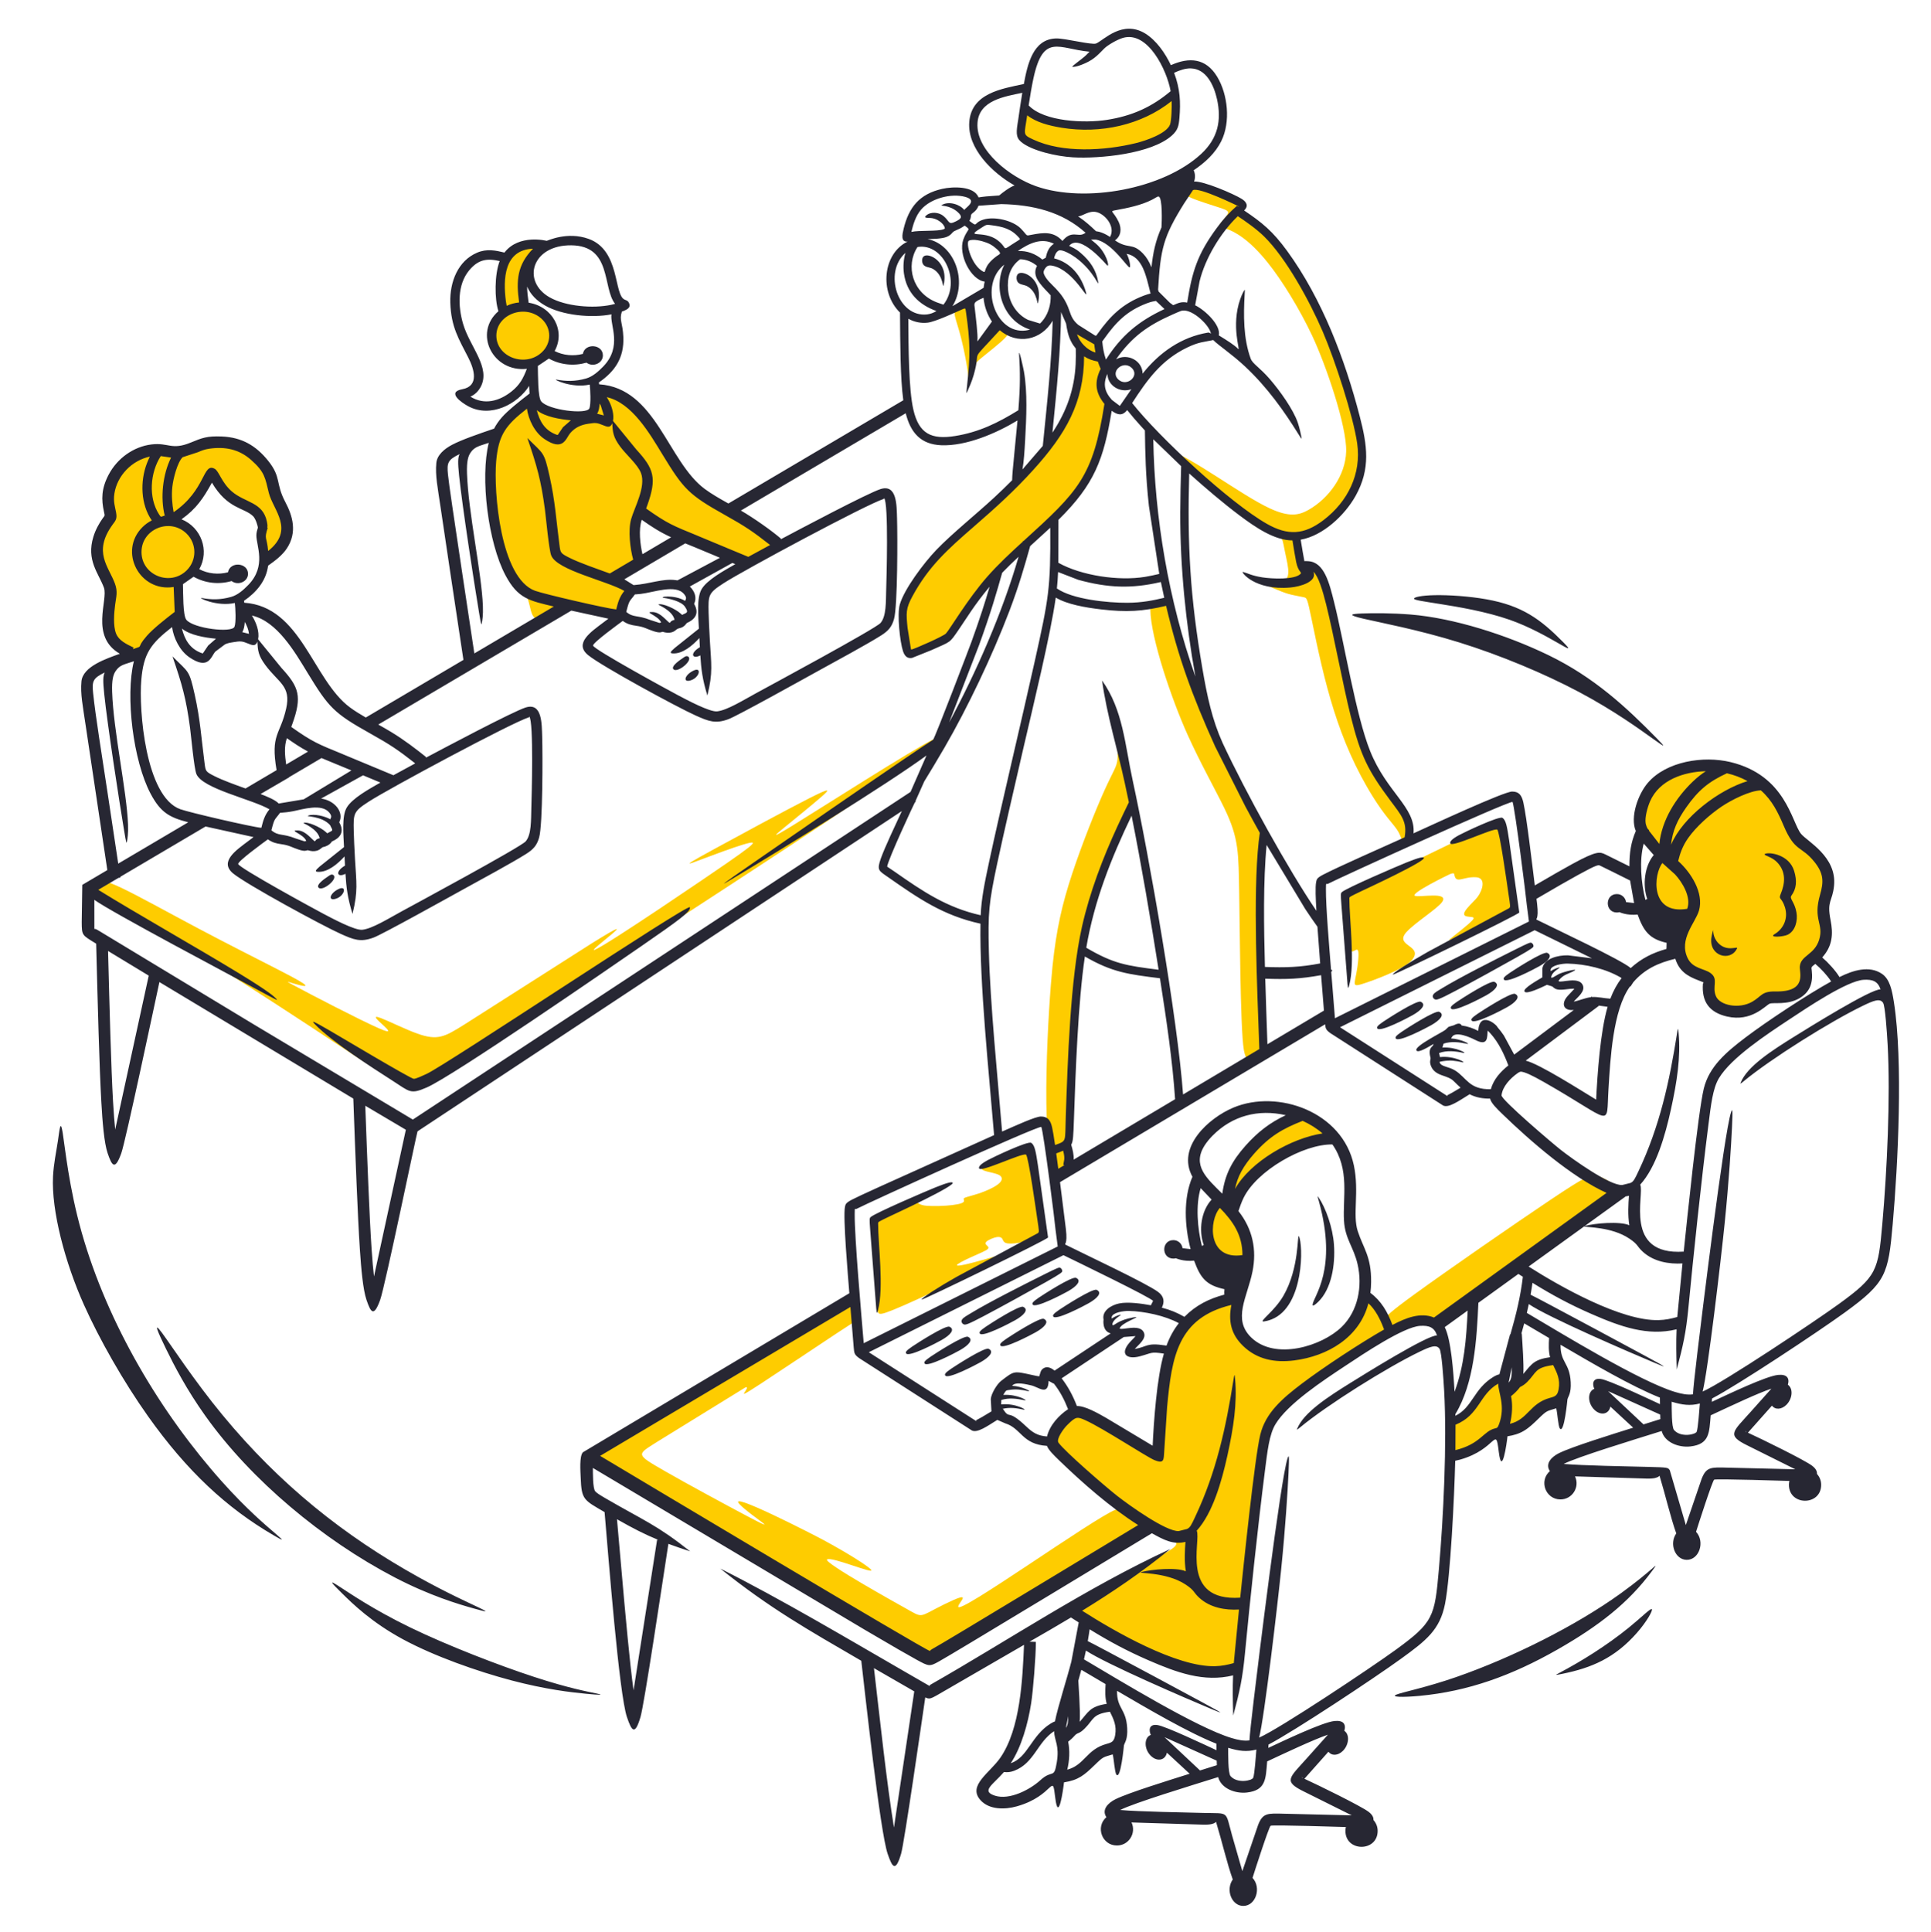 <?xml version="1.0" encoding="UTF-8"?>
<!DOCTYPE svg PUBLIC "-//W3C//DTD SVG 1.1//EN" "http://www.w3.org/Graphics/SVG/1.1/DTD/svg11.dtd">
<!-- Creator: CorelDRAW 2020 (64-Bit) -->
<svg xmlns="http://www.w3.org/2000/svg" xml:space="preserve" width="195.395mm" height="195.463mm" version="1.1" style="shape-rendering:geometricPrecision; text-rendering:geometricPrecision; image-rendering:optimizeQuality; fill-rule:evenodd; clip-rule:evenodd"
viewBox="0 0 4085698 4087105"
 xmlns:xlink="http://www.w3.org/1999/xlink"
 xmlns:xodm="http://www.corel.com/coreldraw/odm/2003">
 <defs>
  <style type="text/css">
   <![CDATA[
    .fil0 {fill:none}
    .fil1 {fill:#FECC00}
    .fil2 {fill:#272733;fill-rule:nonzero}
   ]]>
  </style>
 </defs>
 <g id="Слой_x0020_1">
  <g id="_2511341534784">
   <rect class="fil0" width="4085697" height="4087105"/>
   <path class="fil1" d="M3079020 3002323c8496,-5296 24128,-11197 36145,-24245 18992,-20619 27509,-58418 52363,-58606 17830,-136 7505,37391 29836,19762 19616,-15484 75570,-88006 102228,-48049 14695,22026 11126,49565 -8301,69461 -9719,9953 -22629,17263 -35925,26593 -46131,32377 -26687,23783 -78667,45165 -34570,14221 -54301,33360 -74906,42547 -41278,18407 -37820,-28546 -33945,-54006 1315,-8632 2676,-13326 11172,-18622zm-1966871 -2147744c-104083,51633 -72927,216926 -48082,310558 21182,79821 37554,67451 51024,98226 10503,23996 5414,55700 35733,43099 10104,-4199 21937,-12241 36712,-15584 45408,-10277 103433,21274 118444,10861 6708,-4652 20339,-34319 21805,-42052 5639,-29761 -47488,-27319 -14666,-47062 30671,-18449 41686,-18639 34807,-51923 -2553,-12354 -12747,-63209 -1207,-71020 5054,-3421 14290,4328 42545,19400 39982,21326 133428,66368 174021,74165 26694,5127 46851,-6141 68555,-22112 8870,-6528 12450,-11011 3582,-20176 -36001,-37215 -137688,-68043 -199552,-152883 -35980,-49343 -38102,-70912 -88102,-123092 -19526,-20377 -44300,-42930 -68998,-38552 -42909,7609 18693,74556 -109116,44114 -55986,-13334 -31158,-29038 -57504,-15967zm-841663 524659c-11043,-8397 -27047,-24669 -34817,-40657 -13951,-28713 -1556,-62707 -8780,-99889 -6511,-33519 -25656,-52793 -18972,-88491 3189,-17029 12052,-38336 16485,-54121 10120,-36036 -1888,-105286 55754,-132136 39986,-18627 90588,-7367 116249,-13815 14850,-3732 29782,-13062 49065,-17263 45738,-9961 87060,8100 112828,49145 17778,28316 39685,92386 44243,122624 2334,15473 1867,29159 -3655,41912 -7256,16763 -33669,47587 -40737,20531 -5669,-21696 1453,-58058 -20071,-81965 -16797,-18656 -55809,-32490 -76618,-52446 -20582,-19739 -12510,-34322 -24672,-14578 -49174,79826 -77153,67238 -47624,90828 23191,18526 42646,38679 33404,71414 -9207,32605 -34085,41063 -40663,56421 -7730,18045 2551,43668 -9765,66447 -6915,12791 -47739,56726 -58937,68227 -15760,16186 -24598,21594 -42717,7812zm880669 -630822c12161,-15101 23898,-26081 15239,-53186 -9552,-29899 -29757,-36967 -51430,-47413 -7538,-3632 -9453,-5961 -9236,-19492 220,-13533 2566,-38269 7770,-55863 8903,-30094 30955,-45381 21901,-52728 -14093,-11438 -85317,1246 -75612,120366 2532,31074 -5161,23246 -16408,53032 -21527,57013 57281,91895 94789,69051 6766,-4121 8477,-8167 12987,-13765zm-713881 1282626c91684,56549 202169,129342 273585,176350 71414,47005 103757,68225 125807,77862 27599,12063 47365,6693 69040,-2653 28000,-12075 526568,-336582 639362,-410348 135735,-88769 434251,-282673 445274,-311215 1871,-4847 -1075,-4044 -11452,985 -48072,23300 -250524,153065 -302129,184666 -47744,29236 -39037,21773 -16797,3578 22240,-18196 58008,-47123 77293,-63919 19283,-16795 22083,-21462 -25972,2957 -48055,24416 -146963,77912 -200152,106996 -53186,29079 -60649,33746 -45098,28615 8575,-2829 121710,-47221 126591,-41991 2179,2334 -9330,11664 -54431,42924 -34376,23827 -252276,172339 -279310,183355 -23371,9522 119584,-92181 -6221,-13842l-270444 172314c-41504,25859 -55959,34439 -99374,18972 -24883,-8864 -61274,-26903 -76982,-32814 -41734,-15703 55530,48020 -4977,21307 -41031,-18114 -141769,-70370 -180089,-90979 -18507,-9953 -12908,-7465 -1399,-4042 57688,17154 12000,-6800 -36858,-31881 -40902,-20996 -101553,-51476 -163597,-84371 -62044,-32898 -125478,-68208 -161560,-85314 -36080,-17106 -44804,-16011 -52061,-13483 -29086,10133 -8575,23509 28726,45906 38662,23214 111542,63520 203225,120069zm1827835 -1331685c11040,47771 9782,27120 18309,48894 6221,15883 -939,70989 -10074,97300 -47072,135586 -271724,291998 -332587,382645 -21115,31448 -29535,52544 -29161,87479 157,14593 1784,57230 10265,65162 8590,8034 58102,-16326 69205,-23329 23292,-14689 33351,-40737 53964,-69515 40371,-56361 131151,-138405 187296,-194487 74845,-74761 81850,-102467 103880,-196472 8456,-36080 9589,-32908 -1376,-63905 -11250,-31806 -3308,-30301 2233,-52532 1541,-6183 -502,-8492 -2520,-15358 -6041,-20559 -3287,-35986 -18424,-47056 -8809,-6442 -24626,-13880 -35252,-20097 -21552,-12611 -20230,-18054 -15760,1271zm-100462 -464645c-2177,9330 -4289,30424 -4023,42913 266,12489 2911,16379 10530,21744 32350,22779 132420,25679 181053,23177 44252,-2277 103985,-14509 123649,-36833 13924,-15808 10449,-43796 9991,-65463 -604,-28584 -3484,-13966 -45878,8165 -50911,26576 -108562,38907 -167260,34405 -104669,-8027 -102985,-49839 -108060,-28109zm-144050 434363c1865,8864 7312,24002 12646,44693 6415,24887 17987,80718 15965,101152 -535,5422 -1972,4987 -253,-3042 1719,-8029 6591,-23653 9982,-32795 3396,-9142 5309,-11802 18606,-22687 13299,-10886 37977,-29999 48682,-41188 10706,-11189 7440,-14455 3373,-17962 -15538,-13401 -27336,7994 -47746,28304 -24019,23900 -23354,-2095 -24626,-37473 -577,-16094 -136,-44227 -16717,-42612 -5598,546 -11973,5056 -16019,8607 -4046,3551 -5761,6141 -3893,15005zm499188 -250733c15114,6674 44049,15421 60218,20814 23668,7896 23310,8349 6177,28559 -22934,27053 15942,-12113 95845,87428 31428,39152 68131,99493 94256,154857 29370,62234 73519,191790 72005,245095 -1466,51558 -36988,99295 -79470,123479 -20216,11509 -40745,16176 -82423,-3264 -60865,-28389 -162786,-106965 -217176,-125096 -7463,-2488 -1207,573 33726,28544 46295,37067 148648,125807 194882,147327 16310,7592 15517,15178 21305,42844 7170,34273 14974,59443 -13065,64540 -22602,4109 -35630,895 -14085,9976 35400,14919 33767,13265 67117,20195 5989,1244 7076,2488 16017,46033 27200,132470 55010,256778 130944,377829 24339,38800 40979,54510 49763,67572 8788,13062 9721,23484 12987,26361 6321,5566 21868,-17184 15946,-38631 -2875,-10421 -10810,-20383 -27842,-45889 -17029,-25510 -43156,-66567 -57776,-91682 -14618,-25117 -17730,-34292 -25117,-64463 -15291,-62456 -48747,-221430 -64384,-281953 -10269,-39750 -14133,-47102 -36519,-55771 -15969,-6185 -19273,-8370 -23319,-29751 -1715,-9058 -3159,-19816 -3548,-26035 -776,-12397 3789,-7500 31741,-22355 42738,-22712 73114,-48749 91366,-97120 15118,-40063 20061,-84472 8958,-125965l-70634 -192304c-33366,-83690 -69277,-162455 -131879,-219201 -20828,-18882 -38401,-30077 -45868,-36998 -12807,-11873 5062,-15028 -23166,-34641 -22056,-15325 -67273,-35432 -93415,-28214 -9393,2593 -19935,16232 6432,27877zm-85869 871058c859,61074 45822,191604 78598,264439 26595,59096 59254,117259 77917,155672 31432,64695 29903,95753 31570,179624 1169,58838 2030,286813 9744,331564 9830,57019 44283,-2946 45646,-9583 1248,-6076 -1800,-10223 -4569,-57086 -5978,-101189 -6750,-258582 -1171,-356380 2819,-49435 2340,-30301 -5232,-41954 -2449,-3772 -4460,-10905 -22913,-47509 -67972,-134850 -92727,-181855 -138687,-332156 -36212,-118425 -25863,-104271 -59602,-102567 -6643,335 -11534,-705 -11302,15935zm-71535 263385c-832,7580 3569,35099 2168,52515 -1399,17418 -8598,24736 -26972,65251 -18376,40515 -47923,114231 -68919,177682 -20994,63451 -33437,116638 -41680,195796 -8481,81448 -26553,371876 3582,430710 8673,16937 26541,10892 30648,-5669 2934,-11827 1437,-54178 1867,-71382l10779 -248044c2708,-58295 4701,-101173 19636,-165466 14936,-64296 42815,-150008 61879,-198939 33525,-86048 44735,-61128 38169,-108738 -3264,-23678 -10731,-65124 -17495,-92029 -6764,-26905 -12828,-39267 -13663,-31689zm-460720 1001099c-57933,27106 -56045,25671 -54249,68524 799,19047 4029,146785 11120,155128 2695,3170 6894,3481 30765,-6160 58822,-23758 164182,-76003 218191,-107073 20140,-11586 16874,-11431 -3576,-5834 -10346,2831 -121388,36433 -61429,6921 15007,-7385 35380,-15471 43854,-20373 15059,-8707 -9286,-10202 2022,-19283 2428,-1949 27568,-16115 32971,-3889 1478,3346 2722,7699 11275,8786 15017,1911 53686,-5715 66406,-15785 5598,-4431 6532,-9253 5288,-28925 -1667,-26359 -9113,-110089 -17575,-133278 -3887,-10654 -8864,-15007 -23016,-13453 -15216,1671 -83788,22279 -86469,32427 -2064,7812 33703,8335 40592,17261 11553,14967 -35055,32176 -47200,36157 -14231,4665 -26673,7310 -30482,9564 -5501,3258 12389,10120 -25115,14852 -16019,2022 -40590,2645 -54065,1518 -32481,-2714 -8262,-20952 -59309,2913zm-131145 266739c-42242,27896 -121556,81082 -160590,106588 -39035,25506 -37790,23327 -34524,18351 3264,-4977 8554,-12751 1865,-10419l-186932 115237c-43131,27549 -47139,25270 16952,62209 44789,25815 130637,72160 173247,94709 80200,42441 8318,-25 -15396,-24571 -31522,-32630 160011,66084 177289,75424 51790,27994 94400,55056 100621,62675 9437,11559 -84593,-28831 -93156,-21619 -8013,6748 157443,98325 165937,103109 39194,22070 26280,19164 82736,-8554 62910,-30886 30229,-4799 28927,4977 -2785,20897 284366,-185613 332838,-204802 13717,-5430 20314,-4159 30242,1380 9928,5537 23191,15346 29171,22777 5982,7431 4680,12487 -3850,20166 -21993,19804 -303430,185061 -349524,212424 -68114,40436 -83667,49454 -94555,53186 -10886,3732 -17104,2177 -26282,-2334 -9175,-4508 -21305,-11973 -113838,-67338l-553966 -331336c-23114,-13890 -23114,-13890 -22409,-16462 705,-2574 2114,-7718 89145,-62102 87029,-54382 259680,-158001 351127,-213321 117917,-71330 109083,-72022 116401,-50458 10662,31417 14892,22884 -41477,60106zm500970 164072c-11206,6476 -30194,21295 -39336,35083 -22286,33615 13870,60170 55786,93906 37050,29818 97913,77055 135159,103960 60722,43863 83067,42836 51246,62634 -26581,16538 -68459,36904 -97239,54353 -16094,9759 -35848,22746 -55675,34604 -19829,11858 -39737,22587 -47746,30441 -8008,7854 -4119,12832 7465,20764 39539,27068 165464,77164 217647,95021 35198,12044 106887,31748 119057,4826 2566,-5677 2641,-13184 8586,-67713 8786,-80568 35986,-326437 51401,-402081 14656,-71913 26566,-80537 86469,-118425 38529,-24368 103222,-64338 136872,-86283 35317,-23030 36875,-25995 34501,-38242 4337,11988 11222,2296 40440,-5211 62468,-16048 29799,15768 107699,-34510 84482,-54527 248901,-171662 321320,-230739 19831,-16176 28860,-18909 1570,-36475 -9336,-6010 -21010,-12268 -31837,-13627 -10827,-1359 -20812,2179 -95345,52101 -74533,49922 -213616,146231 -282451,196074 -58412,42299 -66238,51137 -66318,55794 -5161,-13612 -18455,-39070 -30012,-40818 -6687,-1010 -11398,7285 -24952,23561 -36795,44191 -70471,72288 -128401,84627 -52415,11164 -107525,4761 -124027,-52720 -7678,-26746 -2610,-64925 -55675,-46654 -48791,16801 -78956,80589 -95604,137671 -11781,40394 -17847,85494 -20646,115665 -5225,56300 2405,68940 -38259,48751 -41857,-20782 -87836,-48994 -120761,-75815 -6300,-5131 -9725,-6999 -20933,-523zm720808 -1162517c53630,-25351 109756,-54964 154662,-71225 25015,-9058 32582,-5338 42221,44243 5445,27994 11043,72472 12830,97743 1790,25272 -232,31338 -23404,44112 -23172,12772 -67495,32254 -91008,42723 -23509,10467 -26211,11923 -14934,3038 61561,-48511 47848,-40868 31448,-43917 -19609,-3645 12590,-28638 22085,-41136 10645,-14014 18723,-40337 -2722,-41832 -27603,-1926 -42708,15034 -46188,-5133 -389,-2254 -77,-5209 -9953,-1244 -1681,675 -84367,40668 -73482,45644 8747,3998 72733,-9798 57697,12755 -9232,13849 -58134,44379 -75658,63915 -27108,30221 37090,27637 11770,59016 -15413,19101 -83027,43942 -106093,51014 -25949,7956 -11651,-2959 -7622,-52488 3136,-38539 -9673,-8592 -16329,-18817 -7291,-11204 -18739,-90504 -14242,-109842 3109,-13376 12251,-16851 39451,-28776 27202,-11925 72455,-32297 109470,-49793zm509737 -35731c-6821,-9828 -19319,-24519 -24607,-41937 -9591,-31591 3224,-77277 29556,-99370 28523,-23933 78389,-29861 114258,-28007 32076,1658 68996,15331 95567,34215 64722,46000 60011,106870 99454,139032 24837,20251 45264,30202 49142,72237 2639,28598 -6938,55813 -6455,84834 464,27892 7962,47704 -11467,71380 -6764,8243 -15337,14930 -19935,25740 -9259,21769 -1290,47566 -33914,58242 -12830,4199 -30871,5909 -46888,10108 -29763,7801 -52544,23534 -87012,18351 -51284,-7714 -41397,-47601 -64074,-65471 -7697,-6066 -19829,-11509 -28680,-22934 -27484,-35480 -3084,-75803 933,-95721 3636,-18024 -22907,-6532 -55376,-26054 -28195,-16952 -26721,-53163 -18250,-81498 9177,-30694 22526,-31860 7749,-53147zm-876727 879652c-27321,-2129 -65155,-9767 -74255,-41611 -7835,-27415 4625,-58004 28469,-72014 18512,-10875 12883,1976 17960,-25104 11394,-60777 51470,-107561 101618,-146258 28607,-22075 48578,-27469 78927,-12673 12441,6066 24883,14930 32875,21119 24808,19210 -26269,11061 -88102,41910 -46407,23151 -108593,76574 -109913,124560 -387,14152 4462,23154 9840,35741 5581,13060 23319,57820 20621,69120 -1244,5211 -6064,6143 -18039,5211z"/>
   <path class="fil2" d="M1057232 552281c-26434,-6072 -45000,-3709 -64325,19375 -25696,30694 -23781,76608 -13234,113033 14267,49274 59518,92993 37130,134231 -5089,9376 -12550,16316 -21560,20199 29498,18300 61038,9658 86839,-10771 17629,-13959 24881,-27750 32645,-48059 -72424,7647 -113626,-75706 -60147,-121928 -8492,-25761 -8266,-77914 2653,-106080zm-340595 2803292c22194,14248 72612,49322 151800,87684 79190,38361 187150,80012 261679,104397 74533,24389 115634,31511 132075,35074 16441,3563 8220,3563 -22744,548 -30961,-3013 -84668,-9041 -157282,-28224 -72612,-19181 -164130,-51512 -229894,-87134 -65762,-35622 -105766,-74531 -128784,-97275 -23018,-22742 -29044,-29318 -6850,-15070zm-374024 -535965c19181,25759 67405,100290 127960,173724 121656,147526 258078,256167 415126,343334 59735,33155 104673,53431 126595,63844 21920,10413 20824,10961 -10413,2191 -31237,-8768 -92616,-26852 -167147,-65762 -152078,-79393 -303135,-205436 -399781,-340867 -40279,-56446 -66036,-106316 -83847,-142760 -17811,-36444 -27674,-59459 -8494,-33705zm354939 -639398c19657,11396 169245,100673 177628,102070 4092,682 20197,-7063 26990,-10139 41387,-18742 554700,-361783 557468,-352788 2683,8719 -23085,27325 -101932,81791 -69001,47664 -399298,275413 -454926,299561 -34648,15040 -35685,9094 -72202,-14317 -44139,-28297 -129250,-82952 -164609,-119812 -8084,-8425 -4109,-7053 31582,13633zm570106 -1367198c120527,8071 144728,163110 223608,221496 14093,10434 31919,20615 49891,30677l370084 -218396c-6499,-47585 -6440,-120274 -6959,-185508 -44141,-43056 -36435,-124753 15904,-150141 -14739,1012 -11082,-15398 -8299,-26924 11068,-45826 33481,-73778 81793,-84702 22083,-4993 67363,-6426 76748,18079 5204,-784 10578,-1514 16427,-2089l27321 -1997c6988,-6116 23216,-18292 32490,-21163 -47258,-26767 -99738,-78147 -95876,-133673 4261,-61274 68235,-70859 115536,-80948 7703,-41036 18873,-95067 68221,-96409 19156,-521 76012,14520 84873,10637 15961,-6994 55679,-50855 104056,-20843 23258,14430 41995,41356 53945,66753 38930,-17433 74149,-15116 98166,24839 22098,36762 28745,94969 8441,135906 -12567,25339 -33880,45078 -58406,61653 3398,6789 3753,16270 859,23726 20266,-1232 83819,26204 100947,36824 10873,6741 14409,15526 4987,24477 37964,25554 60446,43718 90958,85578 74182,101775 122243,228963 153619,349844 15864,61124 23442,110904 -8768,168413 -23053,41159 -69070,84317 -116129,92622 2936,18037 5733,34961 7513,43693 1150,5650 -11871,383 8692,1782 33759,2298 44243,45845 54535,86964 21506,85923 45805,238925 76210,314819 35066,87527 96539,119067 91748,173981 37583,-16929 191135,-88388 208649,-88388 14256,0 20239,7473 23743,23145 7168,32063 18746,131465 24230,175463 34928,-20412 60342,-34959 79154,-45249 52471,-28697 58675,-25857 70335,-20235 10183,4910 29255,14396 50694,25104 -31,-28916 3247,-50815 13537,-74728 -12535,-29447 4707,-77906 25675,-102176 39152,-45318 117344,-57529 174715,-43668 117066,28285 129058,126720 149104,151695 12876,16042 76183,48059 69944,109963 -3387,33600 -15620,31507 -7459,72164 6010,29935 4264,55221 -17602,79493 12050,10227 28352,27896 36532,41496 28630,-14307 63177,-25046 89810,-6867 16657,11371 21330,34177 25447,60522 19526,124912 8575,341730 -2612,468978 -9372,106620 -14307,123793 -101357,186985 -56760,41205 -226310,153502 -280887,181939l-552 7120c37954,-17631 115157,-54533 140230,-56973 18397,-1790 24843,6430 20738,20799 11933,8266 9508,29673 -2844,42175 -10350,10476 -23925,11287 -30815,2043l-50886 57216c30064,13750 119182,57469 135707,69816 12314,9200 10022,16406 10495,17585 5468,6051 8801,14068 8801,22865 0,44912 -68227,44914 -68227,0 0,-2819 343,-5554 989,-8174 -2311,-36 -153069,-4920 -159137,-2737 -3442,1238 -34704,98494 -38374,110337 19392,20860 6896,59298 -19542,59298 -24640,0 -37836,-33928 -22279,-55926 -11703,-32492 -23831,-84006 -34698,-119485 -2246,-7329 4059,4353 -27432,3540l-152140 -4719c10645,22353 -5541,48764 -30815,48764 -31626,0 -46016,-39426 -22300,-59928 -10783,-15787 3709,-30311 19317,-38018 27193,-13430 109819,-39033 156854,-53866l-48183 -44534c-3279,16418 -20899,19846 -34372,6208 -14192,-14367 -14235,-38322 418,-43892 -4107,-8123 -5154,-23459 13732,-20826 17460,2434 100434,41857 125160,53293 -67,-4527 -128,-9161 -184,-13819 -59443,-23425 -146461,-74575 -210207,-111830 -634,38106 19212,37272 21468,78922 1309,24189 -5207,29853 -6894,36490 -8,38 -6835,73877 -15977,61753 -3714,-4924 -5135,-32933 -7772,-42725 -19923,6373 -18474,3277 -38181,22505 -8642,8435 -18576,18127 -29627,24785l13 23c-11339,6827 -22955,9941 -35288,11883 -1489,14317 -11789,87581 -18459,32872 -7022,-57598 -3919,-5510 -81718,16441 -3498,987 -6982,1821 -10436,2492 -1844,75478 -10083,244757 -21589,302884 -10848,54805 -39693,77206 -92503,115544 -56524,41031 -226619,153711 -280891,181939l-554 7122c30572,-14200 114641,-54483 140234,-56971 18371,-1786 24793,6317 20738,20795 11942,8282 9497,29682 -2844,42175 -10348,10478 -23925,11287 -30815,2043l-50884 57216c30041,13740 119172,57465 135705,69818 12310,9198 10022,16398 10497,17581 5468,6051 8799,14072 8799,22869 0,44912 -68227,44910 -68227,0 0,-2819 345,-5556 989,-8176 -2229,-33 -153136,-4914 -159137,-2737 -3446,1250 -34692,98467 -38372,110337 19392,20862 6894,59300 -19542,59300 -24640,0 -37836,-33928 -22279,-55926 -11733,-32559 -23816,-84031 -34698,-119485 -2227,-7256 3868,4356 -27430,3540l-152143 -4719c10647,22357 -5549,48764 -30815,48764 -31620,0 -46023,-39424 -22302,-59928 -10764,-15800 3699,-30305 19321,-38018 27208,-13435 109806,-39030 156847,-53866l-48178 -44536c-3279,16421 -20902,19846 -34372,6210 -14169,-14342 -14261,-38305 420,-43892 -4109,-8132 -5152,-23461 13729,-20826 17479,2438 100420,41851 125160,53295 -67,-4514 -125,-9152 -182,-13821 -59512,-23453 -146405,-74552 -210209,-111832 -634,38098 19214,37293 21468,78920 1311,24193 -5217,29895 -6896,36498 -8,29 -6835,73875 -15977,61747 -3716,-4931 -5127,-32916 -7772,-42723 -19946,6375 -18489,3295 -38194,22518 -21826,21290 -34342,31923 -64892,36684 -1489,14319 -11787,87573 -18457,32864 -6902,-56603 -1213,-4747 -81319,17865 -25573,7218 -58776,7404 -77126,-13301 -27425,-30945 19971,-57274 42297,-89666 42368,-61469 46882,-165682 50016,-238682l-184360 106724c-12738,7247 -15005,7040 -18081,6651l-6 46c-1150,-142 -2469,-318 -6507,-2237 -7099,48254 -44331,307850 -51154,330901 -11914,40260 -18788,28113 -28396,98 -16046,-46815 -47587,-338011 -55809,-408448 -114469,-66548 -193314,-111004 -298432,-195133 127644,63993 274488,151291 389365,217532l54169 31237c2009,255 -3400,-443 1903,-3458 162261,-92300 329542,-204934 506860,-286683 -61705,50232 -123347,91788 -186552,130570 68346,43746 200258,119567 281347,117355 14436,-393 26286,-2936 39484,-6580l11020 -113286c-29027,1687 -60798,-3787 -83721,-24542 -13326,-12065 -9054,-14892 -29077,-28243 -42920,-28617 -109317,-22436 -92376,-26819 19871,-5140 72608,-10384 92700,-1238 -3565,-21190 -1959,-46481 -807,-62297 -25970,6451 -46029,-4333 -71041,-18225 -148598,89839 -295896,178886 -380851,229890 -39921,23965 -59921,35814 -69931,41435 -19595,11003 -21380,10258 -46859,-3693 -16623,-9100 -48059,-27089 -108688,-62759l-576440 -343060c48,9428 -408,43637 5100,49619 3222,3500 9669,7645 21336,14428 81965,47656 108476,56110 179334,112420 -17491,-5717 -32479,-10873 -46004,-15889 -14200,91939 -50880,338489 -59041,366323 -12055,41105 -18886,28701 -28515,608l-15 4c-16904,-49297 -38999,-336999 -47438,-434092 -44310,-25732 -48756,-26300 -50537,-72409 -525,-13566 -3147,-45740 4665,-54152l563737 -336461c-2904,-37452 -13729,-161251 -9240,-182991 1089,-5250 1765,-8220 14626,-14942 8581,-4485 24996,-12073 57575,-26924l243314 -109677c-10879,-132259 -30934,-320404 -28805,-447298 -78812,-17240 -130409,-52883 -196022,-98793 -19281,-13491 -23618,-14022 -14871,-38968 8322,-23735 31528,-72217 44523,-100503 -341578,225860 -683118,451767 -1024731,677566 -1491,2183 -68720,328193 -79221,357037 -13541,37180 -19835,25698 -28732,-247 -7507,-21895 -11316,-65793 -14062,-106921 -4770,-71476 -9328,-194646 -13884,-319148l-410286 -246536c-11283,52241 -71685,337362 -80683,362281 -13556,37542 -19854,25989 -28766,-15l-15 4c-7576,-22100 -11032,-66841 -13405,-108708 -4234,-74684 -7580,-204549 -10921,-334761 -29918,-18549 -30420,-16646 -30549,-46014l1171 -78412 53015 -31290 -45535 -304003c-6432,-43984 -11710,-68348 -9221,-95192 2944,-31766 52787,-48124 81254,-58435 -64014,-36908 -24186,-113982 -33732,-139891 -11333,-30758 -37675,-57910 -22252,-107799 4494,-14532 12098,-28302 19831,-39081l50 0c4517,-6200 4456,-4834 2689,-12719 -6110,-27254 -5763,-49891 9673,-79303 18259,-34794 52710,-59428 90584,-64060 36268,-4435 42200,12801 82839,-3854 24124,-9886 34503,-14281 66088,-12981 42075,1733 72089,19099 97992,51369 28387,35365 15252,47530 36139,86920 16291,30723 25357,64436 3929,97750 -9834,15287 -24883,26363 -40139,37259 -4201,32532 -25328,56789 -50999,74368 169,1102 358,2419 548,4015 120579,8128 144699,163070 223606,221496 9775,7239 21347,14355 33516,21391l206617 -121932c-18951,-125618 -37851,-250902 -48155,-321368 -6432,-43984 -11707,-68346 -9219,-95190 1539,-16605 16498,-29686 33456,-38566 20366,-10666 54305,-22378 88727,-34125 4328,-8299 9654,-16086 16362,-23749 12975,-14821 39001,-35371 58757,-50543l-922 -16147c-24448,38677 -81331,68394 -128542,43231 -14394,-7672 -46579,-29958 -13021,-36145 36385,-6708 25295,-42370 12832,-66878 -19705,-38756 -36494,-64534 -38071,-116117 -1357,-44367 16404,-88740 56680,-105904 20883,-8901 39403,-4707 57874,-240 30733,-39913 89342,-24839 89350,-24839 2294,-253 43493,-20400 88765,-4128 67441,24239 52620,119232 76516,128680l-15 40 855 328 8 -21c3571,1351 6256,2373 8121,6779l38 0c2913,6927 617,11555 -9800,15938l0 38c-1441,604 -3243,1315 -5391,2078 -6041,18394 1913,23206 3124,53962 1708,43407 -17255,72277 -51762,95870 171,1102 360,2419 550,4017zm299917 267080c27350,15841 65389,42671 85007,59654l-1190 1489c37383,-19875 184844,-98113 211778,-106557 34775,-10902 33958,33968 34842,62132 1133,36070 1353,185502 -6415,212915 -4606,16260 -11741,24780 -27367,34671 -29280,18532 -93942,53481 -136688,77026 -29590,16297 -167501,93116 -186180,100035 -27612,10227 -41604,4749 -69743,-7860 -38872,-17418 -198098,-103928 -227220,-127586 -30819,-25038 7093,-50000 31333,-68446 3703,-2817 7578,-5731 11565,-8703l-78466 -17060 -408471 241056c9123,5108 18194,10242 27164,15676 28283,17134 52469,35934 74203,53209l-1248 1570c37391,-19881 184879,-98139 211832,-106588 34777,-10905 33958,33970 34842,62132 1133,36074 1355,185496 -6415,212915 -4609,16264 -11737,24778 -27367,34671 -29278,18532 -93942,53481 -136686,77026 -29594,16301 -167499,93116 -186182,100035 -27612,10227 -41604,4749 -69743,-7860 -38876,-17420 -198094,-103924 -227220,-127586 -30823,-25042 7103,-50002 31333,-68444 3703,-2819 7580,-5731 11567,-8703l-101507 -22399 -180557 106555 240 1587 -3929 590 -42786 25251c79660,49389 211669,123966 298593,177086 65354,39936 74121,49253 78094,53636 3973,4385 3151,3837 -41512,-20276 -46811,-25272 -308935,-163894 -343439,-189262l56 61379 -27 10c487,1255 -761,-2426 9892,4261l328145 198351 326870 195522c4550,2651 7235,4318 8830,5368l1053152 -693224 33726 -77049c-85342,62498 -312912,202289 -404341,257077 -36580,21920 -37128,21920 40417,-31785 77544,-53707 233183,-161119 313303,-215495 32134,-21811 52112,-35085 64576,-42972 4370,-5181 76626,-194596 80888,-206343 18238,-50280 29460,-85973 38685,-117514 -32534,38765 -49684,68191 -64760,89982 -21048,30422 -15463,24835 -58730,44367l-40693 16299c-10564,1779 -15835,-4759 -18959,-14179l-33 0c-6593,-19915 -12730,-77889 -6886,-98628 9215,-32695 51116,-88395 77392,-115784 32607,-33989 84010,-75215 122448,-110770 12623,-11676 25397,-23984 37910,-36622 56,-4759 481,-11576 1296,-21224 2093,-24759 6748,-68158 10079,-105219 -44360,26819 -108232,54562 -161257,52450 -43373,-1727 -64921,-26407 -75257,-67681l-348790 205837zm61812 72892c-36697,-28862 -53686,-40088 -95261,-63317 -77201,-43135 -87893,-55114 -132498,-128205 -27147,-44486 -64413,-109187 -117813,-121288 1740,2783 3521,5890 5192,9234l38 0c6037,12086 10513,27842 7967,41105l49402 60540c37333,40657 43930,60300 22857,118885 -753,2093 -1476,4042 -2173,5878 45052,31942 56938,36339 108426,57360l0 48c17654,7229 33928,14072 48685,20278l17 -40 14664 6160 -6 17 44394 18413c13338,-7379 28628,-15693 46111,-25069zm-1062660 622730c-8111,5968 -64139,46568 -62763,52187 2078,8487 161401,95326 179566,104895 19777,10417 67324,35852 82914,34215 20937,-2198 54575,-23243 83983,-39269 21117,-11509 250800,-135321 261740,-147666 12550,-14164 11262,-45172 12057,-71292 544,-17855 5480,-183687 -4479,-192998 -761,-711 972,1238 -924,1832 -36333,11385 -295888,150664 -338598,178297 -32425,20979 -32617,24644 -31752,62688 332,14511 1328,35112 2656,58748 2825,50322 6871,66880 -5299,116136 -10511,-34188 -13081,-55827 -14871,-84905 -16784,8901 -23557,-3954 -974,-17334l-1062 -19390c-15007,16435 -36019,34004 -56469,32530 -5685,-410 -6645,-2193 4316,-11509l51131 -40818c-1244,-25780 -5006,-64934 5537,-83207 11505,-19942 47380,-39474 71449,-53274l-36753 -15333 -88744 49182c29186,4069 48820,28992 38376,50169 17230,29581 -14137,39526 -15689,40732 4,0 -4316,9033 -19549,12075l-2775 2081 -17 -21c-11998,11051 -27319,4182 -28550,4249 -3316,178 -4494,3369 -18612,-1102 -15166,-4803 -19570,-9177 -36737,-11572 -11921,-1662 -19097,-3540 -29107,-10325zm265692 -135615c13338,-7379 28630,-15693 46111,-25069 -36632,-28822 -53745,-40122 -95263,-63317 -77227,-43143 -87895,-55135 -132512,-128236 -27122,-44436 -64438,-109194 -117796,-121259 8889,14238 16389,33619 13194,50336l49406 60545c37347,40668 43917,60315 22855,118885 -751,2089 -1472,4036 -2168,5867 44942,31902 57046,36400 108422,57370l0 50 107753 44827zm1716627 782842c-27618,42813 4621,70134 37153,102452 5621,-40781 20358,-69065 49103,-101465 25606,-28862 52321,-49414 85233,-64616 -57962,-13361 -113120,1052 -154677,43064l-23 -23c-6900,6982 -12548,14014 -16789,20588zm-428772 -29019c31676,-13932 70671,-31817 82115,-31817 14261,0 20241,7469 23745,23145 1568,7019 3513,18259 6231,37149 25282,-9403 20718,-4977 22660,-60651 4048,-116060 9294,-289537 34181,-400705 16536,-73858 44434,-146290 74977,-212580 8130,-17642 16226,-34393 24320,-51118 -3028,-14635 -6037,-28797 -9046,-42608 -15647,-71842 -37548,-142363 -47695,-215207 44454,62424 48273,135523 64821,211508 34874,160109 95144,505334 106599,664433l161378 -96083c-4412,-124443 -13688,-326535 -1428,-438382 830,-7576 1635,-13437 2434,-19045 -9905,-17732 -20124,-36360 -30386,-55503l-64285 -127523c-47923,-106118 -77753,-187501 -103613,-297259 -49770,11802 -83274,13970 -137982,7492 -32346,-3831 -71353,-10421 -95452,-24912 -11273,79604 -47804,228777 -68771,319566 -19998,86571 -42092,182192 -54966,242270 -18062,84292 -19833,105545 -17801,186721 2779,110992 18491,266072 27963,381110zm114570 46200c1351,9895 2817,20929 4335,32544l12993 -7737 -2246 -504c433,-8345 4573,-10932 -485,-30075 -4527,2051 -9527,3925 -14597,5771zm31612 -18302c3139,9945 5719,20881 5288,31457l214598 -127780c-5520,-81770 -17849,-164950 -32049,-255895 -67190,-8341 -101219,-12646 -158857,-46033 -14557,97497 -19703,245679 -23122,343913 -1269,36333 -1662,47566 -5859,54339zm415235 -212631l119563 -71175 -6014 -74929c-44569,7983 -72597,9071 -118149,7413 1276,43626 2909,90864 4600,138691zm111600 -170959l-5779 -77628c-7768,-10892 -15843,-22380 -25615,-37186l-81864 -135789c-7479,74452 -5851,175235 -3638,258026 43616,1600 74370,721 116897,-7423zm-329923 -773574c-2509,-11181 -4889,-22311 -7141,-33351 -61992,14622 -112585,12462 -174761,-4646l-42731 -16471c-512,11917 -1259,23024 -2492,34754 33132,23099 107025,30407 148768,30292 31095,-88 55110,-5069 78358,-10578zm-10549 -50489l-21893 -143607c-7107,-65415 -7843,-112748 -8492,-159837 -1660,-1782 -3304,-3555 -4922,-5319 -12009,-13094 -22850,-25732 -32550,-37799 -10219,12477 -19498,10909 -32783,1468 -16851,102450 -36028,155160 -112656,230709l-157 90843c48762,27279 127879,38968 183624,29730 10359,-1717 20155,-3900 29828,-6187zm-230636 -97714l-42508 38911c-11841,42326 -24071,85145 -44367,138309 -35754,93655 -87962,203531 -136797,287777 -16203,27948 -29581,49872 -42934,71746 -6453,14639 -12625,28412 -18453,41287l249 2045 -1677 1108c-1129,1324 -57053,121445 -58625,135818l16201 10911c59735,41837 109986,75734 181713,91941 1430,-34610 7994,-67127 18003,-113846 23724,-110720 69318,-301583 96468,-423858 29523,-132964 33611,-153290 32726,-282148zm-67052 61442c-11837,11049 -23490,22292 -34683,33880 -11651,41312 -23536,83100 -48877,152964l-63428 163875c57546,-106559 113537,-234427 146988,-350720zm302395 -696898c746,-9531 2532,-63305 -6043,-65205 -2465,-548 -5892,2601 -13905,6712 -23145,11873 -52425,17727 -76723,22127 -14695,2662 -5119,1543 5890,24456 7001,14570 5395,30434 -7670,39390 28084,19432 36387,4000 59374,27934 7680,7996 13284,17642 17886,29071 3285,-31047 8663,-56183 21190,-84484zm-108851 20312c12372,-22390 -11406,-49398 -29675,-52841 -15816,-2982 -28000,8590 -37830,9368 15289,10166 26719,20764 37905,31384 1083,512 11329,-6 29600,12090zm-172183 -278286c33201,34802 119423,37740 165059,30641 54017,-8404 95335,-27170 135304,-60760 -7586,-44164 -48289,-128309 -101124,-112686 -11992,3546 -32341,15275 -39482,22581 -15312,15666 -23737,24983 -48396,34455 -9453,3630 -16577,4590 -18700,4144 -3162,-663 19036,-15247 28975,-24797 2455,-2359 4813,-4809 7111,-7210 -65120,-5782 -97783,-40362 -118705,56591 -3670,17004 -7162,38129 -10041,57040zm302535 -9259c-63700,50939 -150756,69714 -232177,56565 -27369,-4420 -54602,-11578 -73442,-26409 -6007,42096 -10484,40354 12895,51313 62025,29073 151015,23655 216796,7588 22512,-5499 65498,-20590 72505,-39338 3095,-8280 3960,-38025 3423,-49720zm-315995 -17439c-36306,7755 -91426,15434 -94774,63512 -4130,59328 69900,115262 124435,134331 103404,36157 269219,5815 349292,-68982 34639,-32358 43112,-70276 32981,-115569 -6603,-29523 -22625,-63901 -55242,-64936 -11546,-366 -23471,3919 -35488,9303 12732,33822 14118,62061 11218,96165 -1365,16065 -3162,25079 -15833,36475 -43365,39001 -152868,49452 -209678,46203 -34052,-1949 -87577,-13972 -109532,-32730 -11741,-10033 -10269,-21019 -5947,-47263 2024,-14250 5052,-35564 8569,-56509zm270068 419446c-7820,-30422 -15388,-72961 -49446,-78778 5081,8044 9179,26146 6716,28609 -3262,3262 -37021,-52682 -71723,-58736l-10265 -10 10505 8636c22648,19609 29142,49431 24011,46207 -1727,-1085 -57617,-69509 -80752,-41638 7130,4017 12170,4517 24375,15024 20350,17520 32668,36153 36923,60626 2794,16067 -7233,-21460 -48124,-51275 -8502,-6200 -28339,-17688 -35227,-14394 -5708,2729 -8638,10585 -9826,16523 34993,8845 57726,36937 67351,71512 6363,22855 -25173,-45973 -69737,-55694 -9094,-1984 -12751,-462 -17357,6731 -2704,4220 -3327,7473 -1079,12287l36 0c10294,22079 38271,31586 53113,75715 4220,12548 7611,20651 18668,30073l-15 17 35806 22656c2193,1114 2396,418 5652,-4178 26798,-37839 53013,-63342 97170,-80183 6375,-2432 11086,-3768 14560,-4560l-1336 -5167zm-434094 -132138c845,-6674 -11339,-19153 -25765,-21918 -7992,-1531 -21027,713 -13633,-5805 9740,-8586 26769,-6961 36377,855 14043,11423 9621,20161 26671,11457 9037,-4615 16138,-8374 3914,-19402 -18079,-16308 -38903,-12230 -33788,-15174 15595,-8977 38844,-719 47392,10474 3827,-5570 29370,-20157 1970,-27651 -29320,-8019 -72670,2971 -93333,27060 -11503,13410 -16826,31733 -20469,47041 16939,-3801 54945,-537 68250,-5631l10 29c924,-355 1710,-815 2405,-1334zm155246 95627c10250,-8922 53293,11599 42301,60317 -2520,11164 686,-20450 -22675,-33738 -8086,-4600 -19202,-2321 -22434,-13290 -1301,-4418 -617,-10311 2808,-13288zm-199828 -36919c10254,-8920 53291,11605 42301,60317 -2520,11170 677,-20458 -22675,-33738 -8086,-4598 -19199,-2317 -22434,-13290 -1303,-4416 -617,-10309 2808,-13288zm204066 6118c-21380,15490 -28023,38633 -25512,65088 2580,27168 18029,51466 42232,63194l25301 7764c2965,-2806 5690,-5947 8138,-9368 9629,-13456 15038,-31195 14388,-50351 -598,-1464 -22976,-22095 -29447,-35988l27 -15c-4347,-9326 -3975,-17761 548,-26330 -10156,-8435 -22535,-13721 -35674,-13995zm20839 148740c-58999,-19248 -78579,-89578 -54303,-137372 -54500,42476 -19626,147731 45270,139377 3103,-399 6118,-1077 9033,-2005zm-25621 -166200l46 67c19118,-1060 37119,5830 51735,18058l7153 -3891c2480,-11425 6114,-22353 17315,-29498 -26501,-13633 -52933,-859 -76250,15264zm-212396 -8435c-25903,39568 -11007,97170 40854,117121 4368,1681 9150,3285 14024,4872 38234,-48812 374,-131095 -54878,-121993zm40086 135442c-37356,-13301 -63248,-39114 -68827,-79635 -1961,-14250 -826,-30229 3260,-43440 -47369,41870 -16011,137043 45665,130254 7193,-930 13893,-3427 19902,-7178zm263703 1947c-1150,84039 -8730,159599 -18311,255337 30940,-46447 46658,-93250 49136,-145169 548,-11427 452,-22098 299,-32695 -3839,-4657 -7304,-9796 -10047,-15153 -6315,-12328 -8523,-25081 -10534,-37851l-9627 -21761 -916 -2708zm48712 93798c-404,98431 -38794,164226 -106739,239512 -40902,45320 -80957,81262 -125627,120065 -57232,49713 -96190,84654 -130582,147641 -14591,26723 -13683,35745 -10566,67533l6986 43750 -31 8c295,889 554,1575 784,2099 10405,-2794 68112,-28500 73450,-34100 7638,-8013 46163,-73289 87341,-120083 23009,-26146 49136,-50479 75349,-74322l412 -1543 979 278c116209,-105461 147001,-135350 171242,-290075 -19262,-23726 -21702,-46391 -7985,-74155 -2388,-5464 -4335,-10576 -5941,-15415 -10861,-2223 -19183,-4521 -29071,-11193zm156557 -140983l1087 4046 23908 23739c2273,1754 4621,3423 6965,5083 12050,-5190 17481,-7636 29621,-5560 10474,-65628 21462,-102143 63004,-158392 13499,-18279 26326,-32423 41395,-45496 2325,-2016 4460,3157 4023,144 0,-2 -83008,-41109 -96213,-34079l-18790 28239c-43739,70094 -49985,95502 -55001,182276zm-4592 23835c-5374,1485 -6775,351 -19668,5267 -41502,15827 -64586,39352 -89706,74726 -1577,2225 -2944,4153 -4176,5805 1184,11684 2731,23660 7770,38399 32636,-51208 69622,-81783 123956,-106973l-18177 -17223zm-130490 91809l-36620 -21175c6311,17485 21474,33533 39185,38579 -1190,-6070 -1951,-11793 -2566,-17403zm-108878 214883c9746,-96907 18915,-181034 20874,-264788 -24400,41749 -74870,51493 -111981,20120 -68589,75380 -37642,33295 -54980,94266 -3973,13974 -10001,27538 -13016,34184 -3013,6643 -3013,6369 -1506,-7605 7597,-70471 7239,-94542 -2191,-161186 -960,-6783 -960,-6783 -8839,-3289 -13479,5978 -55953,25736 -71955,27626 -14445,1675 -28490,-1445 -40958,-8266 504,60156 483,148295 10771,192701 11772,50809 38179,63445 88520,55305 50679,-8195 90573,-27959 133564,-54479 4257,-54157 3778,-80639 1583,-117597 -995,-16743 8876,28003 10139,35210 7791,44450 5338,96137 2603,145704 -1299,23540 -2737,45824 -5694,62021l43066 -49927zm-188701 -296975l63503 -37468c477,-4464 1232,-8837 2246,-13083 -29926,-3919 -56398,-58107 -45259,-88940 9087,-25159 17805,-18781 2869,-29485 -12717,9351 -21238,9401 -25866,14775 -2704,3136 -5677,6582 -12377,9156l0 33c-10145,3891 -28488,4232 -40262,4448 57266,11546 85227,89325 52689,142007l2457 -1443zm63344 -16356c-22773,9462 -19739,11551 -18470,23045 1554,14062 6923,55614 5480,68093 -205,1779 -67,1641 5687,-6440l25044 -34411c-9738,-14229 -16040,-31507 -17742,-50286zm-29966 -162731c19145,14741 6888,4738 29307,-2534 23484,-7617 63148,1692 79943,19248 14794,15465 9412,15302 21305,12947 27175,-5378 48245,-7348 66320,12889 19308,-23676 32567,-7806 45318,-15201 1171,-680 2375,-1378 3695,-2047 -49548,-44848 -112351,-59461 -178483,-60741l-48120 3492c-5094,13932 -15503,14846 -15961,20594 -263,3314 -550,6873 -3260,11281l-15 -8 -50 82zm30884 11166c-46748,29111 -1913,6189 28977,30004 24835,19145 3509,24864 43053,617 4692,-2877 4830,-2946 2363,-5823 -16218,-18919 -34209,-23657 -58912,-26783 -8592,-1087 -9989,-1432 -15482,1986zm5447 34903c-9999,-3791 -28977,-8592 -37471,-4008 -6992,3774 4935,52417 30892,65592 6668,3385 -2538,-10317 27676,-32814 7168,-5336 13811,-4420 -4075,-19043 -4316,-3530 -9522,-6886 -17023,-9727zm125035 32734l132 -539c-163,462 -567,1261 -132,539zm-1848393 780585c-44787,34955 -60116,54993 -65065,111310 -5604,63763 8776,247485 82452,274014 19731,7105 152389,37799 171536,39384 3724,-14804 6758,-26593 17177,-39139 -36615,-21320 -141757,-43419 -154610,-74692 -4989,-12140 -11189,-80677 -13393,-97298 -8230,-62050 -16964,-92587 -37249,-151584 34608,34838 35170,27630 47095,81095 11896,53341 13989,92461 20722,143975 2338,17888 1786,18516 20793,28136 17901,9060 44753,18637 65983,26269l65709 -38777c-13177,-76685 7609,-73824 20327,-130501 10716,-47756 -16287,-54178 -44195,-91966 -14484,-19609 -15956,-30183 -16671,-49423 -3939,9397 -9029,8481 -18194,4673l6 -13c-15542,-6424 -17730,-5756 -33036,-3486 -5165,772 -11120,1664 -17412,4583l6 15 -20523 15411 -40 0c-9432,11080 -14235,39585 -54740,12017 -20531,-13974 -33510,-41075 -36680,-64003zm187257 353208c13550,5234 30951,12216 38401,20084l52856 -8857 100984 -61136c-9642,-4038 -19300,-8059 -28205,-11703l-17 42 -35051 -14541 -69003 40722 111 349 -60076 35041zm100397 -89764c-16310,-8717 -30683,-18463 -44735,-28371 -6148,17905 -4111,36697 -1501,55658l46236 -27287zm-518992 807020c4933,30689 13150,115084 40005,209891 55284,195179 168801,384541 298123,528841 52061,58090 92068,91518 111521,108232 19457,16715 18359,16715 -3287,4111 -99197,-57762 -183102,-135358 -265790,-251816 -52335,-73707 -103301,-163582 -135910,-236470 -39825,-89022 -68867,-198717 -65214,-270996 1372,-27126 6852,-51785 10413,-75627 3563,-23837 5207,-46855 10139,-16165zm95903 -385204c3189,124035 6417,245725 10509,317931 1470,25924 3049,45234 4617,59794l70964 -325569 -86090 -52156zm775009 -629495l168164 -99238c-51618,-12356 -75966,-16473 -102293,-66046 -36724,-69149 -53797,-206333 -35340,-280245 -19045,6591 -29993,7701 -38723,20975 -5000,7603 -8151,18016 -7329,43704 2624,82030 30886,209714 33636,280655 753,19455 -1165,30280 -2260,35691 -1098,5411 -1372,5411 -6235,-23977 -10603,-64066 -34976,-221499 -41855,-287574 -2978,-28609 -2584,-38386 1060,-45667 -24983,12065 -27143,18302 -24611,43273 1236,12180 4040,32302 9129,67110 9591,65601 27988,187574 46658,311340zm-230757 956923c4328,118097 8676,233081 13299,302332 1704,25495 3440,44519 5117,58889l67420 -310437 -85835 -50784zm-374567 -599688c-40028,-10300 -58564,-20745 -79663,-60474 -36716,-69132 -53805,-206379 -35340,-280243 -19710,6825 -29742,7321 -38721,20973 -5002,7603 -8153,18016 -7331,43706 2628,82032 30892,209743 33636,280653 753,19455 -1165,30280 -2260,35691 -1096,5411 -1372,5411 -6235,-23975 -10601,-64055 -34976,-221511 -41855,-287574 -2978,-28607 -2584,-38382 1060,-45663 -25023,12036 -27135,18376 -24609,43265 4974,49023 19156,135038 29989,207190 7145,47591 15099,100345 23177,153895l148153 -87443zm-11860 -772376c-11316,11068 -19850,45383 -21780,62437 -2087,18432 -366,37456 2708,53893 68873,-47133 61174,-105867 86906,-91799 8931,4882 14608,29132 36038,47733 28113,24402 65770,22194 74349,63809 799,3870 1844,8977 828,12939l962 330c-8021,25399 -1966,17644 926,49086 56921,-45251 10467,-86653 1416,-122833 -7841,-31342 -7975,-43840 -37671,-69994 -25650,-22589 -55139,-28400 -88581,-23530 -10221,1489 -16600,4251 -23632,7304l8 17 -32477 10608zm-65274 133777c-23296,-33343 -25265,-82393 -10168,-121219 2062,-5303 4169,-9984 6035,-13826 -37905,8090 -69172,40009 -75039,78437 -2626,17198 1675,28695 3655,39854 2490,14037 -1135,17081 -8061,26480l31 25c-41080,57291 -7870,87470 5531,123843 6327,17171 2752,27505 493,44515 -2242,16881 -4632,44837 1961,61325 5859,14647 21493,22106 37117,29558l-1604 3366c25546,-8780 4450,552 29728,-28322 12977,-14821 39005,-35371 58761,-50543l-2168 -52693c-72309,11509 -117691,-75648 -65684,-126921 5660,-5581 12209,-10281 19413,-13880zm18995 -136121c-22591,34959 -26748,87991 -3362,123741 4353,6654 3090,4523 11733,2133 -9524,-37855 -4358,-86985 13445,-122708l-21815 -3166zm9849 127115l36 -65 -159 -542 -105 27c-140,859 -418,1792 228,579zm56 -107c326,-636 174,-602 -148,-510l148 510zm34004 6691c41607,16901 59729,66157 37577,105541 18445,9846 40827,11864 60706,6610 4251,-23522 42416,-20711 42416,3251 0,16602 -20964,25598 -34784,15289 -26993,7741 -55599,4759 -80428,-9121l-22445 15703c510,17888 -301,66197 7157,75355 15005,18424 96114,28304 101840,14854 3701,-8696 2076,-40893 759,-50428 -38591,8607 -80185,-12320 -70054,-10501 20293,3645 38698,4270 62249,-2336 13755,-3858 25843,-14518 36285,-25274 39158,-40337 16778,-83081 17085,-105313 148,-5374 1529,-10729 3249,-16078 23,-1491 -4042,-18123 -10290,-24191 -18965,-18420 -53872,-14702 -87006,-70799 -17665,32034 -32751,55141 -64317,77436zm59758 -87644c-3588,-1961 -2076,-1114 521,345 -73,-79 -232,-188 -521,-345zm273558 869421c-18811,8383 -24481,25600 -8151,21408 19879,-5104 25395,-29088 8151,-21408zm-23434 -26093c-2758,1930 -27106,17259 -19590,23975 8613,7697 41335,-18756 31168,-26886 -4134,-3304 -9192,1240 -11578,2911zm4282 -108861c-18700,-20322 -53354,-17081 -46236,-19854 12293,-4788 36371,1380 46727,7697 2114,-4506 3804,-6802 -1924,-14008 -15852,-19940 -56208,-7105 -76066,-3157 -10670,2120 -19563,2888 -28320,3548 -11360,15852 -11331,9767 -18200,36969 15768,12958 22884,5867 51503,17282l18854 6058c1079,-397 2120,-784 3442,-1010 -6534,-15086 -38355,-22656 -17939,-22075 16657,475 29261,18999 36134,23095l79 -65 0 -38c1531,-1416 1890,-4627 10158,-6524 -4891,-20833 -36063,-31712 -34418,-32360 8724,-3433 35906,8975 47062,18976 1319,1181 2373,2198 3287,3019 13324,-7563 12619,-3684 5855,-17554zm-180337 -429728c-562,8475 -1637,15599 -5303,21690l14187 3546c-864,-8617 -4504,-17753 -8885,-25236zm-60879 35518c-22629,-2066 -55016,-7300 -72104,-21420 5717,22947 16249,41310 38602,50661 2534,1060 4408,1713 5646,1882l11210 -16538 -21 -19 16667 -14566zm-62094 -222159c-35007,-34508 -95554,-10217 -95554,38840 0,49067 60551,73339 95554,38840 21740,-21428 21740,-56252 0,-77680zm307143 651276c-19,10 -10,6 0,0zm1097255 984714l-529547 315018c66987,39988 688584,411781 698025,412837 1439,142 -2380,-255 4011,-3843 10844,-6091 30650,-17809 69231,-40971 66845,-40128 215021,-129702 367119,-221655 -58866,-37379 -117869,-89220 -166610,-136353 -12657,-12239 -22982,-22411 -26374,-31185 -52643,-3201 -54238,-37132 -87999,-47555l-17002 -7423c-20157,12469 -41937,28354 -53789,22426l-238398 -153002c-10635,-7789 -10547,-10398 -11722,-23367l-6944 -84926zm-406254 492890c-29631,-12090 -53958,-24709 -87627,-43846 10568,121474 20945,239724 28527,308737 2436,22167 4611,39528 6551,53237l49711 -317937 48 0 94 -606 2695 416zm456101 271195c12098,103619 27208,245254 42322,337099l42951 -287952 -85273 -49147zm393654 -1028179l12351 98617c4487,36220 -4956,31511 -234,33866l0 44c40283,20180 171258,81536 195591,99815 12728,9560 13775,20977 7741,33180 18261,4822 32145,10488 47794,19440 24199,-24569 52095,-38368 84484,-47020 -416,-2750 -90,-6639 207,-11452 -37565,-8287 -50451,-22307 -64187,-60469 -22551,2534 -38330,-5012 -38618,-5031 -1671,466 -3431,715 -5250,715 -25705,0 -25702,-39049 0,-39049 9936,0 18141,7429 19367,17033l17021 2012c-12569,-48392 -15846,-107253 3933,-153060 -34409,-62774 34506,-124447 86559,-146307 93823,-39401 231194,8586 255038,122346 11638,55528 -3097,104508 8155,138913 12176,37232 28816,53519 28316,107627 -71,7743 -585,15490 -1539,23064 22907,16916 36490,40609 46217,66832l-36 13 368 997c28325,-14896 59309,-27373 88037,-15720l365133 -263672c-73337,-32971 -161663,-109988 -219322,-165751 -12939,-12515 -24716,-23841 -27181,-33715 -14951,201 -29732,-2212 -43271,-9221 -23459,14562 -44582,29571 -56057,23831l-238398 -153000c-9596,-7028 -10329,-9805 -11281,-18796 -181517,108012 -375736,223644 -560937,333919zm652535 256364c-18765,72233 -86408,111832 -157201,120809 -40925,5190 -78224,-2078 -107678,-30359 -26041,-25004 -31773,-52747 -25084,-87010 -113526,27310 -126089,109321 -135994,216447l-6490 99916c-807,12807 -2083,19582 -20425,11860 -17138,-7218 -107929,-66976 -144973,-83826l8 -19c-18566,-8433 -20799,-8669 -39367,9621 -8272,8149 -23722,29945 -18601,37253 12811,18286 99682,93476 124748,113068 24686,19296 103100,75508 129631,74098l17671 -4443 -6 -17c6741,-2955 9416,-9202 16567,-24285 45590,-96142 65841,-190993 81651,-290965 2124,-13426 2534,-13152 3494,-2055 4479,51781 -3203,102249 -16234,161665 -12050,54937 -31137,122168 -65005,159306 9915,20805 -36329,150217 92045,141671 6697,-63646 30280,-294451 42449,-344777 11176,-46219 46702,-76771 88060,-108096 45935,-34794 125263,-86749 173853,-114425 -441,-1292 -887,-2553 -1336,-3764l-40 0c-6432,-17347 -17403,-39051 -31745,-51673zm161475 50349c13368,25746 18535,95203 20770,136830 20732,-55579 24856,-111584 27793,-171898l-48563 35068zm22497 184074l75 3553c36638,-18298 38464,-56511 79819,-81992 6313,-3889 10104,-5154 13267,-5769l22597 -84601 824 -52c12427,-43572 21267,-80091 26250,-121698 -3176,-2020 -6332,-4040 -9481,-6056l-84660 61134c-3333,76150 -8791,170039 -48693,235481zm353 22409l-203 53759c53383,-13035 59020,-40275 83792,-45979 4862,-1121 5654,-1418 8502,-9106 14292,-38575 -1844,-66510 -1740,-85628 -40461,22978 -39415,66282 -90352,86954zm-795197 628497c18560,-20536 20904,-32412 57178,-37997 -3795,-13167 -3251,-27043 -2442,-41778 -16943,-9951 -34094,-20065 -51286,-30213 -1972,7390 -4117,15118 -6329,22926 -184,1736 4767,64725 2879,87063zm63988 -21328c-37795,5173 -33755,16090 -53483,35647 -12548,12439 -14537,7364 -21684,15509 -3956,4510 -8504,8506 -13226,12345 3921,18267 2754,40781 -1968,59125 36862,-9752 40651,-43041 83347,-54569 10957,-2959 15735,-4981 18056,-18547 3385,-19789 -3026,-33314 -11043,-49510zm-209898 109005c36216,-12134 43486,-58700 84470,-83957 3829,-2359 6731,-3751 9127,-4619 5702,-29602 25884,-91838 34687,-126777l15519 -82531c-5493,-3498 -10936,-6990 -16366,-10482 -28812,17292 -57983,34167 -87669,51169l13389 479c0,31783 -5863,103448 -10007,130108 -6649,42780 -20592,92691 -43150,126612zm91648 -67815c-35566,23467 -41625,67192 -84100,83667 -8525,3308 -15450,3530 -21842,2727 -24235,27607 -49050,40360 -19105,50035 30725,9926 74151,-12659 96152,-32812 25748,-23586 28711,-1087 34679,-37657 5853,-35871 -4790,-45230 -5784,-65960zm-176574 -883981c-7055,4316 -15139,8565 -17947,12878 -2808,4318 -343,8701 3287,10346 3632,1644 8427,548 42746,-17537 34322,-18085 98166,-53159 131047,-71792 32881,-18633 34800,-20824 34800,-23496 0,-2670 -1920,-5821 -4454,-6850 -2534,-1027 -5685,71 -34181,14319 -43635,21817 -117656,59123 -155298,82132zm187652 -7626c9303,-6292 70709,-45975 79121,-42060 12209,5681 2089,17493 -16853,28224 -9872,5591 -70517,37684 -75079,27948 -1027,-2191 -1165,-4657 12811,-14112zm-43643 -25408c9303,-6292 70711,-45977 79121,-42062 12218,5685 2078,17499 -16851,28224 -9872,5593 -70519,37684 -75079,27948 -1027,-2189 -1165,-4657 12809,-14110zm-68227 86724c9305,-6296 70703,-45975 79121,-42060 12209,5677 2091,17489 -16853,28222 -9872,5591 -70514,37684 -75079,27950 -1027,-2191 -1165,-4659 12811,-14112zm-43643 -25410c9307,-6294 70707,-45975 79121,-42060 12213,5679 2087,17495 -16851,28224 -9869,5591 -70519,37682 -75079,27948 -1027,-2191 -1165,-4659 12809,-14112zm-73160 88779c9305,-6294 70705,-45975 79121,-42060 12203,5675 2101,17489 -16851,28224 -9872,5591 -70517,37682 -75081,27948 -1027,-2191 -1165,-4659 12811,-14112zm-43643 -25410c9303,-6292 70713,-45975 79121,-42060 12216,5685 2083,17499 -16851,28224 -9869,5591 -70521,37684 -75079,27948 -1027,-2191 -1165,-4657 12809,-14112zm-39120 -21297c9303,-6292 70713,-45977 79121,-42062 12218,5685 2081,17499 -16851,28224 -9872,5593 -70519,37684 -75079,27948 -1027,-2189 -1165,-4657 12809,-14110zm159756 -394371c10643,-5815 85417,-41454 92409,-36716 7450,5048 9671,18848 14045,47608l21441 152554c-1815,4933 -263939,132132 -267160,131387 -4366,-1010 38255,-28191 73364,-47882l172147 -92547c3281,-2773 2869,-2900 -1437,-31923 -1901,-12809 -18522,-132109 -23634,-134331 -8872,-3856 -96183,38796 -99261,29044 -820,-2603 412,-7534 18085,-17194zm-110289 57475c-19624,7889 -126482,53751 -136935,62680 -2808,2398 -2946,3904 -1303,26236l12878 167350c1096,11578 1646,11168 3630,3837 12897,-47593 343,-139465 343,-183997 0,-3082 138,-3082 26102,-15551 8197,-3935 140287,-64961 131385,-70625 -2260,-1439 -8837,-891 -36101,10070zm-151854 329705l410489 -204660 -4540 -34838c-700,-11362 -25263,-207154 -30209,-218161 -13489,-33 -367013,160960 -390704,173343 -3793,1982 -4002,-5407 -4136,11252 -397,49615 14300,215351 19099,273064zm422623 -186232l-411866 205344 227912 146016c1311,654 -2559,-1340 -274,-2455 5681,-2775 15256,-8207 31877,-18463l-1405 -26043c824,-11139 12809,-31486 21937,-38489 28605,-21947 25786,-21088 68229,-11862 5738,1248 9884,2150 12293,2294 2547,-6394 2233,-13729 10300,-17761l0 -40c7482,-3732 15488,113 22173,5700l118745 -78797c-18905,-5006 -15061,-29219 -15074,-29282 -3854,-18359 16080,-30579 33052,-34079 18758,-3868 47633,330 67100,3891l4573 -9165c-1077,-5545 -165795,-85241 -189571,-96809zm127699 173159l-131521 87339c14271,18522 23944,37211 32297,58636 17090,-454 43539,14679 61544,24923l98686 59045c2534,-53084 8830,-143193 23806,-194849 -28914,-4320 -23846,-1493 -50874,5727 -28561,7630 -45492,-5639 -16975,-34309 2982,-2996 6007,-6039 7801,-8458l-24766 1947zm-148145 98260l-437 286 -10536 -5798c-857,32847 -21422,12883 -36793,9547 -9382,-2035 -33818,-8556 -40408,866 21692,1066 43574,13464 33673,11314 -14528,-3155 -24787,-4876 -40827,-2365 -5533,866 -5669,351 -10850,9073l-339 1288c29493,-1984 54805,13514 44358,11250 -15601,-3383 -32803,-5664 -48885,-508l-257 9359c30547,-3302 57933,13338 47160,11003 -15124,-3281 -27559,-5138 -43762,-1836 16600,25395 7364,-2658 49508,37425 13993,13307 24442,19749 44084,21224 5543,-23496 24799,-44666 44521,-57718 -7856,-20009 -16826,-37425 -30211,-54410zm460996 -135653c69216,-27342 67012,-159356 57548,-175752 -3647,-6317 1432,66634 -32519,125602 -19774,34342 -55359,56875 -40923,54535 3381,-548 8494,-1462 15894,-4385zm-105083 -115297l5043 25983c-24182,-5828 -30719,-16084 -40164,-41933l8257 -4238c7226,9297 16278,15931 26863,20189zm27704 54520c-2022,-14411 -5694,-34545 -12985,-50336l26357 466 -13372 49870zm-257568 73091c3645,-993 12458,-11013 41377,-16270 23655,-4299 -16119,7937 -25654,19214 -1025,1213 -1859,2419 -2643,3536 343,309 663,596 895,780l-15 19c4713,3659 41021,-10194 50146,7252 7243,13847 -10896,26620 -18808,35835 26865,-4512 24061,-13757 64032,-7553 1073,163 2114,307 3128,435 6685,-18060 15116,-33546 26070,-47451 -29004,-15948 -73256,-25123 -105605,-25878 -11659,-272 -35118,3423 -36605,13246l460 2892c5441,-4521 17529,-8818 18944,-7875 1081,721 -12707,7270 -16818,16234 -1508,3287 -1303,6233 1096,5583zm257409 -288187c32268,-57762 118871,-107540 185122,-117445 -12305,-10790 -26888,-19783 -42062,-26608 -42217,16577 -69856,32465 -102316,69055 -10854,12236 -20421,25209 -27156,37514 -7189,13136 -10886,24889 -13587,37483zm7254 46813c29979,37947 39154,81680 29629,128370 -11070,54259 -42780,100503 -2313,139348 50780,48743 149349,18016 191131,-22627 34679,-33732 44331,-86266 33613,-132669 -8429,-36494 -26344,-53381 -28713,-91598 -3070,-49494 12713,-108508 -24506,-161753 -61115,-1146 -160513,55474 -188323,113683 -4307,9018 -7467,18129 -10518,27246zm8500 93076c-261,-42142 -19043,-70362 -47739,-99772 -23549,26014 -26840,111134 47739,99772zm-65291 -117346l-23120 -24287c-10986,35495 -6810,86042 2601,122394 1232,-638 2522,-1345 3852,-2097 -11059,-31141 -5552,-72060 16667,-96010zm-24517 1207697l35618 -11174c-128,-2952 -236,-6162 -335,-9570l-110337 -49661 75054 70406zm-196687 -252293c51447,27331 150225,80355 199478,107002 49255,26645 48981,26921 20209,14863 -50102,-20996 -221904,-94833 -264404,-123218 -1221,5855 -2595,12067 -4140,18599 76062,44894 238659,144439 312450,166485 13905,4155 25748,6528 37709,4997 826,-13849 3517,-39386 9244,-87213 8318,-69452 56421,-464783 71307,-509432 3013,-9041 3835,-6576 2053,31237 -1782,37813 -6164,110975 -15618,204275 -7536,74368 -35492,312900 -46543,355245 44557,-19511 238151,-148876 287965,-185040 81222,-58964 83493,-70228 92365,-171145 9717,-110528 17265,-266463 11105,-378233 -1464,-26556 -5286,-80662 -9510,-87748 -6357,-10666 -20745,-4665 -42263,5696 -69082,33263 -195955,112798 -253119,160226 -6438,5342 -7124,5618 -5959,2672 13575,-34370 66364,-68093 112481,-96794 28592,-17794 164720,-102638 183411,-100416 -5819,-17439 -17058,-21464 -35825,-20327 -35250,2135 -120552,59627 -157602,84114 -48576,32105 -122212,80610 -148408,123799 -13403,22098 -17050,57253 -22476,99567 -14405,112307 -32076,279628 -42257,386492 -4933,51779 -11250,80156 -24707,130497 -985,-31701 -1399,-57536 -307,-85034 -61515,15118 -119067,-5918 -179227,-32070 -45082,-19597 -83338,-40126 -124282,-65433 -864,6162 -2101,14499 -3973,24985 8318,4153 21088,10854 40841,21351zm338778 233101c-3170,35944 -1748,61180 -42991,65862 -24322,2762 -54420,-8318 -60697,-32686 -61644,19323 -177391,54562 -207416,69653 40912,3590 134392,5140 177466,6267 53822,1407 44655,-5460 59139,46778l21955 76313 33339 -97651c9964,-25596 19787,-24785 54721,-23812l143454 3471 -101152 -50391c-45157,-22043 -30589,-29054 6938,-71315l43737 -48963c-32155,11066 -91577,39294 -128496,56476zm74144 34545c59,102 673,397 1884,951 -1809,-1621 -3456,-3739 -1884,-951zm-97011 -59568c-20695,5491 -37441,3001 -59679,-3701 161,11804 -583,53460 5054,59896 14449,16498 45613,9478 47921,3467 2823,-7350 5424,-43405 6704,-59662zm-403088 -45878c4604,-5591 4895,-15109 5012,-24789l-5012 24789zm995736 -1753952l1296 10513c4489,36220 -4956,31511 -234,33866l0 42c38629,19423 177692,84248 198408,102078 22428,-20561 47112,-32559 75516,-40465l355 -12926c-35829,-8138 -48377,-23956 -61304,-59825 -22591,2536 -38332,-5018 -38604,-5035 -1675,468 -3442,719 -5265,719 -25702,0 -25705,-39047 0,-39047 9936,0 18144,7425 19367,17033l17021 2012 -8446 -47681c-25000,-12496 -48856,-24389 -63547,-31476 -3680,-1773 -5706,-2633 -46393,19620 -19948,10909 -48097,27080 -88171,50573zm-465630 25374c-1451,-24496 -2802,-50136 -460,-61469 1087,-5250 1765,-8220 14626,-14940 31147,-16280 124650,-57435 172415,-79002 6177,-32799 -7051,-46895 -29801,-77471 -47718,-64133 -63171,-94578 -84386,-179859 -16345,-65707 -35896,-171967 -51857,-235751 -7055,-28197 -16262,-59294 -26740,-68731 8485,21000 -27848,31336 -48509,33213 -77124,7011 -106093,-34422 -100769,-32950 11879,3287 17742,7691 40726,11440 19783,3226 69044,5572 81279,-7398 3467,-3676 -4960,-3530 -9351,-25073 -1932,-9472 -4836,-27083 -7854,-45627 -38541,-65 -78906,-28128 -112466,-53235 -32831,-24561 -72394,-58167 -105984,-88367 -4190,152448 1951,261073 27929,412764 10141,59219 20684,108472 42746,157276l-2 0c48289,103784 139249,268211 198456,355180zm709646 1477424c-2877,-2191 -22060,17537 -48777,39183 -47056,38127 -100587,71315 -146457,95491 -10137,5345 -9865,5345 6302,2058 62008,-12611 110783,-33487 157556,-86726 20824,-23701 34253,-47813 31375,-50006zm-540485 180848c12331,-5207 62199,-14796 126867,-37266 119000,-41349 253668,-108974 347991,-177011 33431,-24113 54803,-42472 65490,-51650 10685,-9179 10685,-9179 548,4521 -49870,67393 -112558,116108 -199890,165912 -97310,55495 -189268,88418 -291823,98095 -36306,3427 -61513,2605 -49182,-2601zm91930 -2307439c37951,6026 97685,15892 148103,33565 82663,28975 151427,86046 112619,46857 -47861,-48331 -86504,-76802 -162077,-90287 -36854,-6576 -79874,-9315 -109056,-8768 -29182,548 -44528,4383 -44116,7398 412,3013 16577,5207 54527,11235zm-160707 31373c35896,8358 115360,23154 201810,50006 86450,26852 179888,65764 253869,105085 73983,39319 128512,79050 155913,98642 27402,19590 27674,19043 8768,-274 -65205,-66621 -133589,-129968 -229894,-176599 -88880,-43035 -200731,-78550 -291547,-85904 -38909,-3151 -79188,-3151 -103165,-2191 -23975,960 -31647,2877 4247,11235zm337465 1597564c18238,-21960 23390,-30574 56576,-35394 -3419,-12761 -2890,-26326 -2108,-40571 -17376,-10206 -34972,-20582 -52607,-30991 -1863,7001 -3885,14304 -5970,21690l832 -52c1547,23802 4439,63917 3277,85319zm63156 -18664c-39764,5255 -34756,15668 -55137,35871 -4995,4951 -10007,8167 -15026,10568 -631,567 -4519,7666 -18951,19252 3735,17957 2459,40559 -2321,58525 38535,-9328 41676,-43334 84999,-55014 10957,-2955 15728,-5000 18047,-18543 3519,-20561 -3488,-34062 -11611,-50658zm-82506 -656884l126200 -94479c-20770,2467 -27931,-11925 -13857,-28632l15109 -16222c-10133,-874 -26466,3850 -36433,1426 -7789,-1894 -9014,-6382 -11268,-6520l-10348 -3254c-9987,4669 -44116,21598 -47656,14041 -3097,-6610 27281,-23461 37788,-29740l42 -18524c3264,-21516 33236,-28603 54280,-28113l50700 6309 -121204 -59489 -411862 205344 227910 146016c1311,657 -2559,-1338 -272,-2455 5154,-2515 13516,-7220 27438,-15735 -19806,-17903 -14415,-17696 -38947,-26047 -10603,-3609 -19463,-9077 -23685,-19737l33 -13c-4077,-10313 -102,-14018 -1018,-17487 -5903,-22349 4788,-22409 5980,-27727 109,-462 238,-962 387,-1491 -9439,5478 -32992,20513 -36243,13573 -4333,-9246 55484,-38380 61364,-43455 10160,-8770 1836,-4694 17589,-9539 2150,-661 12807,-8054 16864,391 13050,1823 24103,5792 35051,11396 2695,-43254 38489,-13884 40881,-7590 4337,4885 8979,10965 13466,17571l21711 40183zm162313 -121516l1819 -1361 820 1094c11243,-884 25226,2716 38491,3467 6260,-16467 14043,-30798 23837,-43633 -32557,-19634 -76313,-29732 -113767,-30600 -11672,-270 -35139,3440 -36605,13246l460 2894c5447,-4531 17537,-8816 18944,-7877 1085,723 -12707,7268 -16818,16237 -5618,12255 8761,381 16132,-2913 11227,-5016 40737,-11739 31854,-6610 -11521,6651 -24038,7695 -33811,21585 343,309 663,596 895,780l-15 17c4644,3666 41019,-10198 50146,7254 7249,13859 -10928,26639 -18806,35835 11471,-1943 23304,-7768 36423,-9416zm16172 17776l519 692 -154627 115757c29347,7078 116640,63022 149029,82563 2557,-53550 8878,-144483 24270,-196421l-19191 -2591zm-331581 -36385c-7055,4316 -15139,8563 -17947,12878 -2808,4316 -341,8701 3289,10344 3630,1644 8425,548 42746,-17537 34319,-18083 98164,-53157 131044,-71790 32883,-18633 34800,-20826 34800,-23496 0,-2672 -1917,-5823 -4454,-6850 -2534,-1027 -5683,69 -34181,14317 -43591,21794 -117706,59144 -155298,82134zm144011 -33036c9307,-6294 70703,-45975 79121,-42060 12207,5677 2093,17491 -16853,28224 -9872,5591 -70514,37682 -75079,27948 -1027,-2191 -1165,-4659 12811,-14112zm-68229 86724c9305,-6294 70705,-45973 79121,-42060 12209,5675 2097,17491 -16851,28224 -9869,5591 -70519,37684 -75079,27948 -1027,-2191 -1165,-4659 12809,-14112zm-43641 -25410c9303,-6292 70709,-45975 79121,-42060 12209,5683 2087,17495 -16853,28224 -9872,5591 -70514,37684 -75079,27948 -1027,-2191 -1165,-4657 12811,-14112zm-116803 63372c9305,-6296 70703,-45975 79121,-42060 12205,5675 2095,17491 -16851,28224 -9872,5593 -70517,37680 -75081,27948 -1027,-2191 -1165,-4659 12811,-14112zm-39120 -21299c9305,-6294 70705,-45975 79121,-42060 12209,5677 2089,17493 -16853,28224 -9872,5591 -70514,37682 -75079,27948 -1027,-2191 -1165,-4659 12811,-14112zm159756 -394369c10645,-5817 85415,-41454 92409,-36718 7444,5041 9671,18859 14043,47608l21441 152557c-1815,4933 -263939,132132 -267160,131387 -4368,-1010 38259,-28195 73367,-47884l172145 -92547c3281,-2779 2873,-2873 -1437,-31921 -1901,-12811 -18520,-132113 -23634,-134334 -8876,-3856 -96179,38796 -99259,29044 -822,-2601 412,-7534 18085,-17192zm-110289 57473c-19618,7887 -126486,53757 -136937,62680 -2808,2398 -2946,3904 -1301,26238l12878 167350c1096,11576 1644,11166 3630,3837 12893,-47578 343,-139473 343,-183999 0,-3082 138,-3082 26100,-15549 8201,-3937 140289,-64963 131385,-70627 -2260,-1439 -8834,-889 -36099,10070zm-151856 329705l410491 -204658 -4540 -34840c-700,-11356 -25268,-207161 -30211,-218161 -13491,-33 -367000,160960 -390701,173345 -3795,1984 -4004,-5409 -4136,11250 -286,36389 7007,121451 10836,170184l2743 1355c-611,1232 -1221,2467 -2352,3640l7870 97886zm631165 -75989l-5725 8803 -993 -305c-36774,50550 -41770,154993 -45682,217890 -5181,83322 12747,69584 -137025,-15628 -13326,-7580 -22970,-12577 -30359,-15940l8 -17c-6375,-2898 -15415,-6463 -19285,-5541l-13 -46c-1524,366 -3465,1480 -6237,3440l17 23c-14488,10263 -31547,27819 -33345,46479 -878,9121 108460,102157 125643,115588 24701,19306 103077,75506 129633,74096l17671 -4443 -6 -17c6741,-2955 9414,-9207 16565,-24285 45596,-96140 65835,-191001 81653,-290965 2124,-13426 2534,-13152 3494,-2053 4475,51790 -3201,102239 -16237,161665 -12090,55112 -31175,122093 -65005,159306 9869,20697 -36291,150254 92047,141669 6702,-63673 30273,-294416 42447,-344775 11172,-46213 46711,-76775 88062,-108098 46652,-35340 131751,-91213 181433,-118680 -8400,-12975 -21736,-27256 -33508,-37111 -9288,7609 -8546,5393 -7486,14675 2745,24034 -2942,44475 -26020,57906 -26058,15166 -55790,8232 -63198,11632 -9309,4272 -38405,38941 -89925,27160 -38248,-8747 -54293,-32147 -51125,-70180 165,-1991 7172,-109 -9299,-6313 -23852,-8983 -40693,-19360 -49180,-45730 -35237,8389 -64760,21541 -89022,49797zm-666390 675856c27674,-26986 36245,-77603 33159,-120945 -2597,-36477 -17470,-77776 -32519,-99845 -2741,-4019 -2557,-3287 640,8222 40137,144494 -11505,200890 -13336,218504 -456,4387 4659,1280 12057,-5936zm835668 -786656c397,-972 -2405,14438 11028,28224 18808,19304 42244,4847 39252,11028 -13842,28601 -58905,16391 -54324,-21920 960,-8017 3427,-15825 4044,-17332zm111726 -157418c4659,2191 15208,5754 23496,14386 19438,20239 16676,44929 7603,66652 -5365,12849 1874,6503 8768,28086 7410,23206 -2411,45600 -21782,57130 -13378,7962 18514,5982 28084,1096 15929,-8132 21205,-29613 18154,-47129 -3914,-22472 -15488,-28908 -10685,-35415 10764,-14585 12182,-31417 5754,-52337 -10593,-34472 -51424,-39892 -60695,-36304 -2122,820 -3354,1641 1303,3835zm-217317 131973l6214 26953c-21771,-5840 -28262,-17809 -36737,-41023 2823,-1319 5564,-2756 8257,-4259 6116,7873 13510,13807 22202,18089l63 240zm24561 35794l-10685 -30934 22627 2334 -11942 28601zm-473741 219182c21627,1066 43545,13458 33636,11310 -15774,-3421 -33247,-5698 -49400,-337l-2616 8335c29496,-1984 54807,13516 44358,11247 -16910,-3672 -34384,-5769 -51290,322l1886 8561c30652,-3435 58226,13320 47422,10974 -14532,-3155 -24778,-4876 -40827,-2363 -9246,1447 -7699,1704 -7172,3053l38 0c3578,9010 18980,8276 32385,16598 24774,15379 29604,40751 75761,39733 5690,-20638 20370,-37138 37100,-50307 -9248,-24427 -20205,-47781 -37696,-67493l-17 19c-2216,-2497 -4264,-4558 -6085,-6131 -1271,13138 1600,34154 -26426,19547l-17 29c-9788,-5098 -41525,-19417 -49159,-6114 -190,330 -385,667 -1096,1782l27 19c-274,431 -546,836 -813,1217zm76154 -19816l0 0zm364623 -391571c4899,-50353 35047,-97988 71232,-132483 9361,-8924 18325,-15808 27053,-21477 -46405,1179 -98111,18361 -117921,63610 -5669,12950 -11411,34629 -9378,46441 491,2856 3015,12521 7295,14520l-489 1043 22208 28345zm142886 -149604c-37619,17393 -60016,34989 -86291,72541 -18160,25953 -28841,48754 -31814,78604 24600,-58416 101060,-116029 161719,-134597 -14256,-7682 -27643,-12788 -43614,-16548zm71888 36153c-23137,659 -61684,19837 -83303,34422 -24588,16588 -53653,42439 -70519,66412 -12006,17069 -17355,33033 -21152,48739 27149,24224 54629,67292 44080,104535 -7308,25799 -43488,60649 -23998,100924 10741,22198 34612,21663 48193,31388 18083,12947 2497,28274 11806,49427 8533,19390 48917,27179 76442,11408 20764,-11896 19314,-22321 49502,-21809 67227,1140 50303,-39660 51346,-52766 1905,-23913 31208,-24356 41006,-57025 10139,-33803 -13727,-41123 1811,-94824 7969,-27543 7822,-45009 -12105,-69720 -27568,-34184 -41025,-20109 -64758,-75991 -11726,-27607 -24205,-53849 -48352,-75119zm-286763 859219l188 261 -86264 62293c19657,-5974 75110,-10557 94502,-1731 -3576,-21012 -1947,-46650 -805,-62299 -2388,594 -4945,1108 -7622,1476zm-87146 63328l-117516 84861c66776,42543 196047,115508 275059,113342 14445,-395 26280,-2940 39486,-6585l11020 -113284c-28730,1637 -60655,-3661 -83721,-24542 -13330,-12067 -9054,-14894 -29079,-28241 -37728,-25146 -90573,-23137 -95249,-25552zm160887 398070l-110329 -49657 75056 70408 35612 -11172c-130,-2978 -243,-6187 -339,-9579zm-231962 -231544c51447,27333 150227,80355 199480,107002 49253,26648 48979,26921 20207,14865 -47827,-20042 -226343,-96712 -265725,-124119 -1221,5880 -2599,12130 -4153,18714 76173,44960 239841,145182 313784,167271 13899,4153 25759,6526 37711,4995 826,-13849 3517,-39386 9244,-87211 8320,-69461 56423,-464773 71305,-509434 3013,-9041 3837,-6574 2055,31239 -1782,37811 -6164,110973 -15618,204273 -7536,74366 -35495,312904 -46545,355245 44517,-19475 238176,-148895 287965,-185040 81222,-58964 83495,-70222 92367,-171143 9717,-110534 17261,-266455 11103,-378233 -1464,-26556 -5284,-80662 -9510,-87750 -6359,-10666 -20741,-4667 -42263,5696 -69072,33257 -195965,112809 -253119,160228 -6438,5342 -7124,5616 -5959,2670 13589,-34378 66353,-68083 112481,-96792 28594,-17796 164716,-102640 183411,-100416 -5813,-17439 -17067,-21464 -35825,-20329 -35246,2135 -120554,59629 -157600,84114 -48586,32113 -122204,80603 -148408,123799 -13405,22095 -17052,57255 -22478,99567 -14403,112299 -32076,279636 -42255,386492 -4935,51779 -11250,80158 -24709,130499 -985,-31701 -1397,-57540 -305,-85038 -61523,15120 -119063,-5909 -179233,-32070 -45742,-19887 -84141,-40569 -125650,-66278 -853,6137 -2091,14539 -3979,25148 8264,4084 21345,10944 42219,22035zm235090 266279c-61517,19283 -177540,54610 -207418,69653 40494,3540 134873,5225 177481,6265 43179,1112 43357,1135 47208,7323l-15 8 33889 115761 33343 -97653c9961,-25585 19764,-24785 54719,-23812l143457 3473 -101154 -50391c-45167,-22049 -30602,-29048 7013,-71403l43664 -48877c-30706,10562 -80403,34098 -128479,56469 -3147,35846 -1756,61143 -42964,65860 -24322,2785 -54374,-8232 -60745,-32676zm177835 1370c59,102 673,397 1886,951 -1813,-1618 -3461,-3737 -1886,-951zm-156693 -63271c197,14386 -443,53628 5056,59896 14476,16506 45604,9491 47919,3467 2867,-7463 5675,-46675 6702,-59662 -20728,5499 -37406,2996 -59677,-3701zm-345022 -40364c7222,-7632 6746,-19028 6631,-32410l-6631 32410zm289464 -1021352c1286,-663 2572,-1359 3856,-2076 -10267,-28904 -5759,-69927 13792,-92781l-21184 -24180c-9757,34819 -5627,83633 3536,119038zm35942 -77950c-18729,23262 -27022,110020 52511,96815 8952,-24042 -9562,-55236 -25723,-72815l-26788 -24000zm-1035460 -1160941c-52381,23170 -86536,46598 -120472,95232 24584,-13750 56026,3053 56026,30372 36285,-45609 82753,-77659 138559,-86897 4826,-799 7542,6060 5161,-1317 -5773,-17891 -42123,-51790 -62859,-44339 -2898,1039 -7793,3136 -16414,6950zm-138800 126099c-9723,21125 -6233,37563 9435,54989l16835 12736 24379 -35396c-23795,8793 -50276,-7528 -50648,-32329zm51302 -12816c-18077,-16839 -46198,7898 -28256,24615 18072,16837 46200,-7893 28256,-24615zm188670 -66054c10829,6760 28891,17629 36856,26204 5280,5685 -15881,-48440 4213,-105564 3904,-11099 7055,-16168 8563,-18497 1508,-2329 1370,-1917 822,7400 -2645,44977 -2929,94155 12673,136937 4113,11277 19176,18578 40965,43909 21347,24818 49504,64152 58843,91999 3837,11440 6304,23496 7467,29525 1165,6028 1027,6028 -6645,-6302 -29843,-47963 -65251,-98197 -112378,-142348 -28525,-26725 -56177,-44450 -67372,-55995 -20414,4303 -30462,3916 -55001,15718 -55372,26631 -84785,68584 -116658,117555 57634,72848 206914,211142 285040,255511 44233,25121 78383,23733 119845,-7845 51422,-39164 80547,-97752 71242,-162453 -8268,-57498 -46863,-175813 -72750,-236129 -27977,-65189 -77653,-155862 -124194,-201551 -16519,-16216 -39129,-31875 -55595,-42880 -35996,34539 -68929,88614 -80913,137880l-9345 50606c20966,10200 54907,42196 50039,63683 1167,692 2561,1562 4284,2637zm-53814 719181c-20201,-111937 -32458,-231954 -32067,-347364 113,-33508 995,-65674 1907,-97775l-58955 -56919c2733,164864 32254,341028 89116,502057zm-1239087 -218061l49567 -29249c-6591,-23227 -11020,-62033 -4464,-85540 6829,-24488 32099,-68952 20843,-97940 -6976,-17966 -31229,-38516 -43953,-55744 -14482,-19607 -15958,-30177 -16674,-49414 -3929,9378 -9025,8473 -18194,4665l6 -15c-15536,-6415 -17713,-5759 -33010,-3486 -15003,2229 -27637,7860 -37977,19992l23 19c-9537,11214 -14359,39530 -54778,12019 -20567,-13999 -33412,-40960 -36701,-63988 -44785,34955 -60089,54983 -65044,111293 -5610,63756 8778,247485 82450,274012 19812,7132 152203,37742 171539,39386 3720,-14781 6762,-26616 17177,-39141 -36971,-21399 -141784,-43476 -154610,-74690 -4991,-12147 -11187,-80672 -13393,-97298 -8228,-62040 -16966,-92599 -37249,-151584 34587,34813 35181,27641 47095,81093 11898,53381 13982,92432 20722,143977 2338,17882 1782,18516 20791,28136 22526,11400 59758,23862 85833,33498zm69143 -40801l60658 -35796c-24255,-11247 -40843,-21987 -62171,-37027 -7061,20565 -3287,52110 1514,72823zm90527 -22924l-128882 76060 19582 12259c35162,-2620 60992,-14162 88804,-10603 1342,171 2674,378 3983,619l89883 -47850 -8646 -3632 0 -48c-15787,-6639 -33169,-13951 -48392,-20182l-17 42 -16316 -6664zm-124792 145010c15270,12791 23172,6016 51459,17284l18892 6070c1079,-397 2122,-780 3444,-1008 -6549,-15099 -38353,-22658 -17939,-22077 16644,475 29238,18963 36107,23080 1188,-997 1861,-4688 10265,-6612 -4897,-20843 -36067,-31712 -34418,-32360 8719,-3433 35913,8975 47062,18976 1313,1177 2369,2193 3281,3013 8328,-4776 15498,-3423 5861,-17548 -7498,-10988 -31586,-16611 -43051,-18210 -16222,-2265 20266,-8146 43545,6051 2104,-4500 3810,-6785 -1928,-14008 -17646,-22210 -64225,-3783 -92267,-694 -4356,479 -8274,795 -12119,1085 -11296,15781 -11354,9780 -18194,36956zm224445 -103592l-89946 49845c10656,10488 15273,24055 9035,36737 10152,17474 4928,30947 -13449,39557l8 15c-1075,506 -1746,841 -2106,1066l15 13 -592 790 -13 -10c-9169,12435 -15616,7691 -21876,13458 -11956,11013 -27417,4165 -28569,4228 -2476,134 -4289,3433 -18612,-1100 -15158,-4797 -19563,-9177 -36716,-11569 -11894,-1658 -19139,-3546 -29127,-10327 -8128,5980 -64116,46552 -62761,52187 2035,8464 161429,95341 179566,104895 19770,10415 67328,35852 82912,34215 20935,-2200 54581,-23246 83985,-39269 21115,-11507 250802,-135323 261740,-147666 12550,-14164 11262,-45176 12057,-71294 542,-17853 5478,-183687 -4479,-192996 -761,-711 972,1238 -924,1832 -36327,11383 -295900,150668 -338598,178295 -32433,20983 -32619,24661 -31752,62690 332,14511 1328,35112 2656,58748 2823,50320 6871,66880 -5299,116134 -10511,-34186 -13081,-55827 -14871,-84905 -16782,8910 -23557,-3960 -974,-17332l-1062 -19390c-15003,16431 -36024,34008 -56469,32530 -5685,-412 -6645,-2193 4314,-11509l51131 -40816c-1244,-25790 -5004,-64927 5539,-83209 11500,-19944 47380,-39472 71447,-53272l-6208 -2568zm-81281 227366c-18796,8366 -24485,25602 -8151,21408 19881,-5104 25397,-29090 8151,-21408zm-23432 -26096c-2764,1934 -27106,17261 -19590,23977 8613,7697 41337,-18758 31168,-26888 -4130,-3302 -9196,1244 -11578,2911zm8115 -73952c-21,13 -13,8 0,0zm845460 686740c57753,33960 84896,38023 153071,46560 -16943,-107216 -36755,-223889 -57195,-325918 -42713,89066 -78847,179137 -95876,279358zm-1004606 -1339967c-41738,8098 -103586,2561 -140933,-18880l0 -38c-16924,-9719 -30213,-22758 -37569,-39823 98,11068 1577,22564 3218,34104 50065,7649 79025,59160 54995,102197 18012,9412 40390,11197 59717,6087 4251,-23522 42418,-20713 42418,3251 0,16592 -20948,25600 -34784,15289 -26482,7599 -55108,4876 -79571,-8644l-23289 15620c506,17769 -299,65822 7143,74962 15091,18532 96154,28214 101842,14854 3689,-8663 2087,-40939 759,-50428 -38606,8604 -80181,-12322 -70054,-10501 20291,3651 38715,4261 62247,-2336 13736,-3852 25845,-14520 36285,-25274 41331,-42575 13999,-87642 17577,-110442zm-25025 188593c-567,8523 -1633,15551 -5299,21690l14185 3546 -6409 -20615 31 -15c-765,-1531 -1616,-3078 -2509,-4606zm-60871 35515c-22622,-2064 -55039,-7300 -72116,-21426 5692,22921 16266,41324 38606,50667 2536,1060 4414,1715 5650,1884l11183 -16559 38 0 16640 -14566zm-80192 -362979c-61358,2231 -63493,64438 -57243,111458 506,3801 1052,6842 1623,9374 8048,-3781 16916,-6267 26282,-7162 -6524,-46911 -4023,-79336 29339,-113670zm18323 148333c-35020,-32247 -95792,-9642 -95792,35593 0,45241 60789,67834 95792,35593 21424,-19733 21422,-51455 0,-71186zm147344 -29677c2952,-642 5644,-1324 8065,-2003 -27208,-34027 -6202,-123061 -92815,-123864 -83376,-774 -105164,75928 -45904,109971l17 -29c34029,19544 92947,24113 130637,15925z"/>
  </g>
 </g>
</svg>
